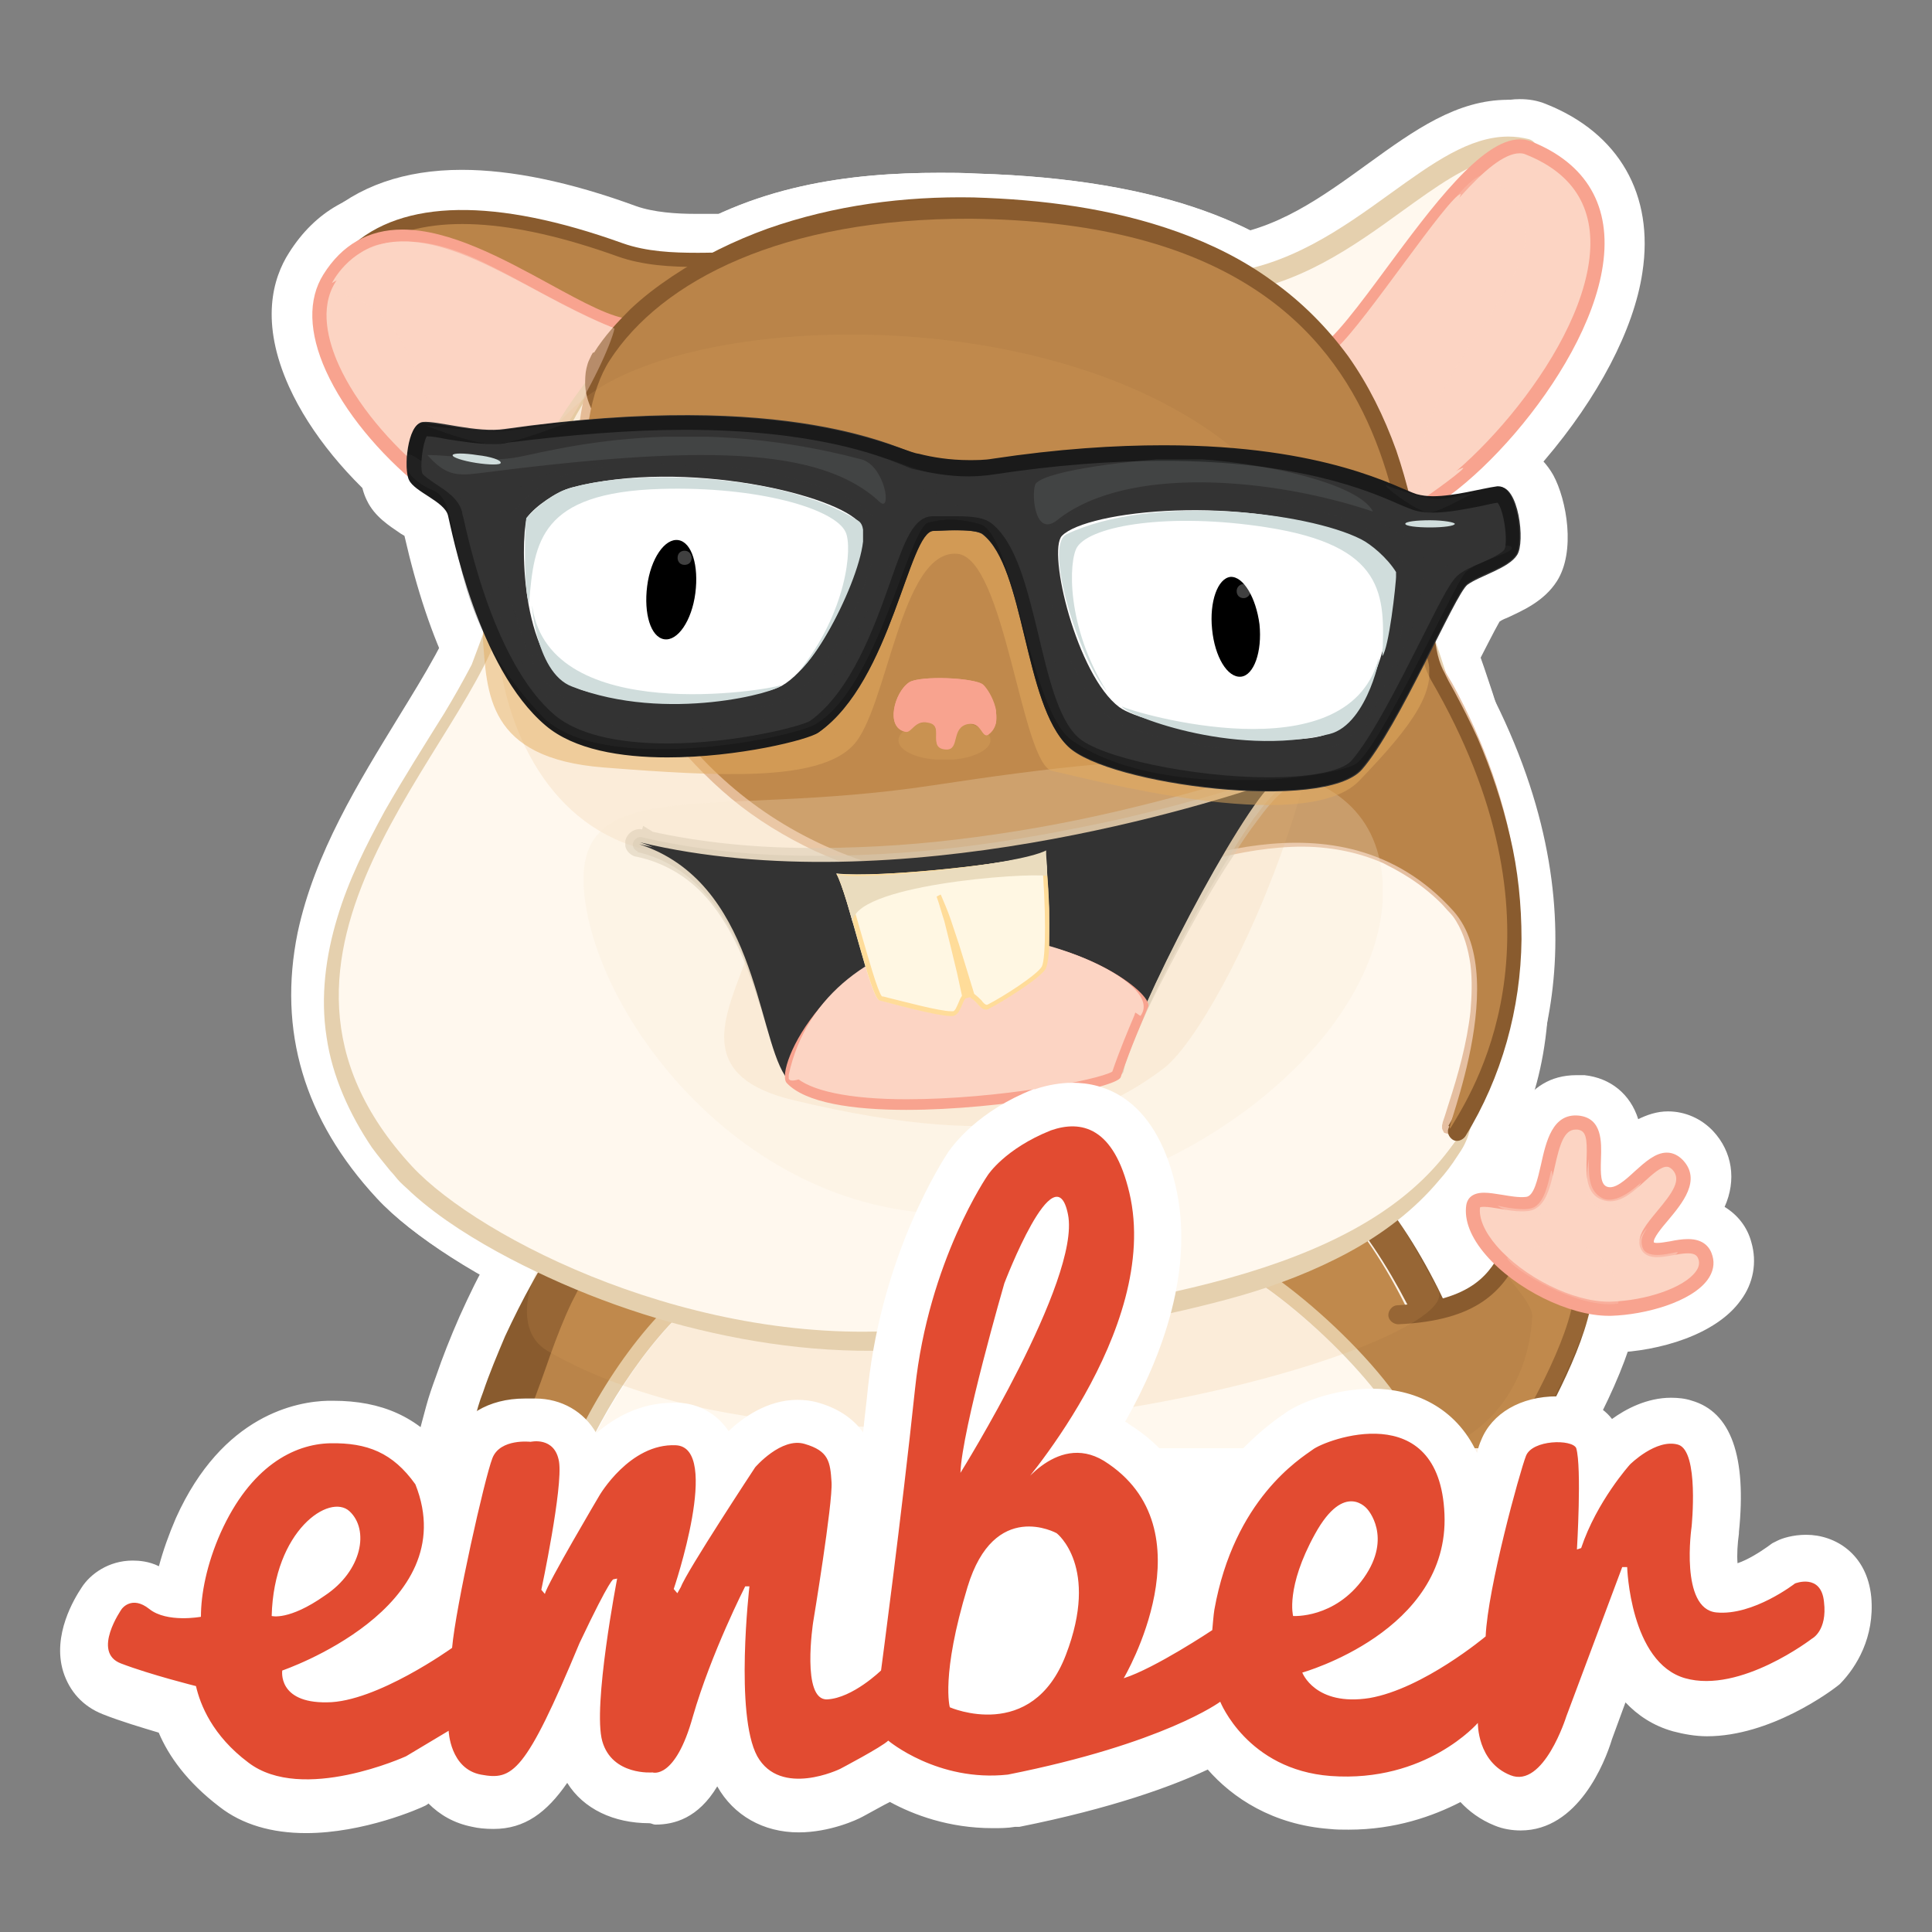 <svg xmlns:svg="http://www.w3.org/2000/svg" xmlns="http://www.w3.org/2000/svg" xmlns:xlink="http://www.w3.org/1999/xlink" id="Warstwa_1" x="0px" y="0px" width="32px" height="32px" viewBox="0 0 32 32" xml:space="preserve"><rect x="0" y="0" width="32" height="32" fill="#808080" stroke="none"/><g>	<path fill="#FFFFFF" d="M7.765,23.671c0.023-0.059,0.047-0.117,0.07-0.178l0.012-0.023c0.059-0.141,0.117-0.293,0.176-0.434  c0.07-0.188,0.142-0.387,0.211-0.574c0.047-0.105,0.084-0.211,0.117-0.328c0.094-0.258,0.224-0.598,0.375-0.926  c0.094-0.199,0.164-0.34,0.246-0.469c0.094-0.152,0.188-0.293,0.293-0.435l0.082-0.116l0.129-0.082  c0.012-0.013,0.035-0.023,0.06-0.035c0.059-0.035,0.129-0.06,0.176-0.082c0.082-0.035,0.188-0.07,0.306-0.105  c0.164-0.047,0.352-0.094,0.573-0.141c0.328-0.07,0.681-0.141,1.125-0.211c0.668-0.105,1.384-0.199,2.239-0.293  c1.512-0.164,3.024-0.281,4.479-0.353c0.771-0.034,1.359-0.047,1.91-0.047c0.117,0,0.234,0,0.354,0  c0.363,0.013,0.785,0.023,1.172,0.082c0.141,0.023,0.27,0.047,0.363,0.082c0.035,0.013,0.068,0.023,0.082,0.035l0.117,0.047  l0.094,0.082c0.035,0.035,0.068,0.07,0.104,0.104c0.129,0.13,0.271,0.281,0.41,0.457c0.445,0.563,0.844,1.242,1.195,2.017  c0.342,0.75,0.553,1.418,0.682,2.076l0.176,0.926h-2.156l-0.129-0.621c-0.143-0.658-1.91-2.393-2.789-2.731  c-0.096-0.035-0.471-0.142-1.633-0.142c-2.39,0-5.766,0.422-6.247,0.527c-0.576,0.27-1.455,1.395-1.959,2.521l-0.211,0.457"></path>	<path fill="#BA8449" d="M22.42,20.247c-0.105-0.141-0.223-0.27-0.352-0.387c-0.023-0.023-0.061-0.06-0.082-0.082  c0,0-0.012,0-0.023-0.012c-0.059-0.023-0.141-0.035-0.223-0.048c-0.34-0.047-0.703-0.059-1.066-0.069  c-0.738-0.013-1.477,0.012-2.217,0.047c-1.477,0.07-2.965,0.188-4.432,0.352c-0.738,0.082-1.477,0.176-2.203,0.293  c-0.363,0.059-0.728,0.117-1.079,0.199c-0.177,0.035-0.353,0.082-0.517,0.129c-0.082,0.023-0.164,0.047-0.233,0.082  c-0.035,0.012-0.07,0.023-0.082,0.047c0,0-0.013,0-0.013,0.012c-0.082,0.117-0.164,0.234-0.246,0.363s-0.141,0.271-0.211,0.41  c-0.129,0.281-0.246,0.574-0.352,0.867s-0.223,0.598-0.328,0.902c-0.059,0.153-0.117,0.307-0.188,0.459  c-0.023,0.069-0.059,0.141-0.094,0.211h0.996c0.539-1.209,1.56-2.593,2.402-2.933c0.234-0.094,4.01-0.563,6.506-0.563  c0.928,0,1.561,0.069,1.912,0.198c1.02,0.398,3.059,2.285,3.27,3.308h0.574c-0.117-0.646-0.352-1.279-0.621-1.89  C23.217,21.442,22.854,20.798,22.42,20.247"></path>	<path fill="#FFFFFF" d="M21.975,19.755L21.975,19.755L21.975,19.755L21.975,19.755L21.975,19.755L21.975,19.755z"></path>	<path fill="#BA8449" d="M21.975,19.755L21.975,19.755L21.975,19.755L21.975,19.755L21.975,19.755L21.975,19.755z"></path>	<path fill="#FFFFFF" d="M23.498,24.761l-0.117-0.633c-0.105-0.527-0.281-1.092-0.563-1.713c-0.305-0.656-0.633-1.23-1.008-1.688  c-0.07-0.095-0.143-0.177-0.211-0.246c-0.293-0.047-0.635-0.047-0.939-0.06c-0.104,0-0.211,0-0.328,0  c-0.525,0-1.092,0.013-1.842,0.047c-1.43,0.07-2.895,0.188-4.383,0.353c-0.834,0.094-1.524,0.188-2.157,0.281  c-0.41,0.059-0.738,0.129-1.032,0.188c-0.188,0.047-0.328,0.082-0.457,0.117c-0.023,0-0.035,0.012-0.047,0.012  c-0.023,0.047-0.059,0.082-0.082,0.129c-0.059,0.094-0.105,0.199-0.188,0.34c-0.129,0.271-0.234,0.551-0.328,0.797  c-0.047,0.105-0.082,0.211-0.117,0.316c-0.071,0.199-0.141,0.398-0.223,0.6c-0.06,0.152-0.129,0.306-0.188,0.47l-0.013,0.022  c-0.022,0.07-0.059,0.141-0.082,0.199l-0.211,0.469H7.611l-0.199-0.094l-0.023-0.012c-0.469-0.271-0.469-0.668-0.457-0.832v-0.035  l0.022-0.105l0.034-0.129c0.023-0.084,0.048-0.178,0.07-0.26c0.047-0.176,0.106-0.34,0.166-0.504  c0.104-0.305,0.233-0.633,0.387-0.984c0.164-0.362,0.315-0.68,0.492-0.973c0.082-0.152,0.176-0.305,0.293-0.48  c0.104-0.164,0.223-0.328,0.34-0.479c0.104-0.129,0.199-0.211,0.27-0.258h0.012c0.07-0.06,0.142-0.095,0.176-0.105  c0.105-0.059,0.188-0.094,0.246-0.116c0.142-0.06,0.271-0.095,0.375-0.13c0.234-0.069,0.457-0.116,0.621-0.151  c0.34-0.07,0.705-0.142,1.162-0.211c0.68-0.105,1.395-0.188,2.273-0.281c1.523-0.152,3.047-0.27,4.524-0.328  c0.703-0.023,1.256-0.049,1.76-0.049c0.188,0,0.363,0,0.539,0c0.375,0.012,0.797,0.025,1.254,0.094h0.012  c0.105,0.025,0.271,0.049,0.457,0.107h0.012c0.049,0.022,0.117,0.047,0.199,0.082c0.061,0.035,0.105,0.059,0.143,0.082l0.059,0.047  l0.047,0.035l0.047,0.047c0.047,0.047,0.082,0.082,0.129,0.129c0.152,0.152,0.293,0.316,0.445,0.516  c0.469,0.609,0.879,1.313,1.256,2.146c0.176,0.387,0.328,0.772,0.445,1.147c0.129,0.41,0.223,0.797,0.293,1.174l0.141,0.902h-2.135  v0.01H23.498z"></path>	<path fill="#FFFFFF" d="M8.517,24.761l0.516-1.113c0.434-0.928,1.477-2.627,2.638-3.106l0.022-0.012  c0.388-0.142,4.303-0.599,6.694-0.599c1.338,0,1.842,0.129,2.1,0.234c1.207,0.469,3.305,2.449,3.586,3.623l0.234,0.961H8.517  V24.761z"></path>	<path fill="#FFFFFF" d="M22.713,24.761l-0.141-0.598c-0.129-0.551-1.781-2.205-2.637-2.545c-0.082-0.035-0.422-0.129-1.551-0.129  c-2.296,0-5.625,0.41-6.166,0.516c-0.444,0.223-1.254,1.172-1.782,2.299l-0.211,0.445H8.281l0.492-1.09  c0.574-1.291,1.711-2.885,2.826-3.33c0.434-0.176,4.396-0.621,6.799-0.621c1.045,0,1.748,0.082,2.182,0.246  c1.207,0.469,3.469,2.508,3.75,3.869l0.188,0.938H22.713z"></path>	<path fill="#FFFFFF" d="M23.615,24.761l-0.223-0.211c-0.846-0.785-1.078-2.416-0.82-3.084c0.176-0.445,0.551-0.598,0.832-0.598  c0.082,0,0.152,0.012,0.223,0.035c0.152-0.012,0.504-0.305,0.609-0.469c0.164-0.306,0.48-0.492,0.869-0.492  c0.572,0,1.512,0.457,1.814,0.891c0.178,0.246,0.225,0.539,0.129,0.797c-0.012,0.023-0.021,0.07-0.047,0.129  c-0.314,0.949-0.727,2.111-1.055,2.65l-0.223,0.363L23.615,24.761L23.615,24.761z"></path>	<path fill="#FFFFFF" d="M23.545,24.761l0.727-1.184c0.354-0.576,0.6-1.045,0.764-1.408c-0.41,0.293-0.986,0.469-1.842,0.516  l-0.023-0.022l-0.012,0.082c-0.504,0-0.914-0.41-0.938-0.914c-0.012-0.246,0.082-0.492,0.246-0.681  c0.164-0.188,0.398-0.293,0.645-0.305c0.844-0.035,0.949-0.233,1.102-0.526c0.211-0.398,0.67-0.634,1.27-0.634  c0.15,0,0.305,0.013,0.443,0.047c0.738,0.164,1.221,0.728,1.256,1.453c0.033,0.738-0.375,1.816-1.195,3.201l-0.223,0.375H23.545  L23.545,24.761z"></path>	<path fill="#FFFFFF" d="M26.629,22.45c-0.949,0-1.98-0.621-2.51-1.23c-0.48-0.551-0.527-1.043-0.48-1.358  c0.059-0.388,0.375-0.773,0.951-0.773c0.105,0,0.211,0.013,0.305,0.023c0.094-0.423,0.316-1.304,1.219-1.304  c0.047,0,0.082,0,0.129,0c0.434,0.047,0.762,0.316,0.891,0.729c0.143-0.07,0.307-0.129,0.492-0.129c0.281,0,0.551,0.116,0.75,0.328  c0.316,0.34,0.389,0.809,0.189,1.254c0.211,0.129,0.375,0.328,0.443,0.586c0.096,0.328,0.035,0.68-0.176,0.961  c-0.41,0.574-1.357,0.844-2.107,0.867C26.676,22.45,26.652,22.45,26.629,22.45"></path>	<path fill="#FFFFFF" d="M25.691,3.144c-0.855,0.539-1.795,1.77-2.943,3.457c-0.176,0.271-0.469,0.41-0.797,0.41  c-0.422,0-0.961-0.258-1.582-0.762c-0.984-0.797-1.01-1.243-1.02-1.419c-0.023-0.469,0.326-0.867,0.818-0.914  c0.949-0.082,1.734-0.656,2.496-1.208c0.762-0.551,1.465-1.055,2.313-1.055c0.164,0,0.34,0.022,0.504,0.059"></path>	<path fill="#FFF8EE" d="M20.24,4.702c2.297-0.211,3.645-2.591,5.041-2.229c-0.939,0.588-1.865,1.76-3.166,3.683  C21.799,6.613,19.607,4.76,20.24,4.702"></path>	<path fill="#FFFFFF" d="M5.351,3.612c0.574-0.527,1.348-0.799,2.297-0.799c0.821,0,1.793,0.2,2.885,0.6  c0.293,0.105,0.68,0.129,0.973,0.129c0.082,0,0.164,0,0.234,0s0.141,0,0.199,0c0.27,0,0.844,0,1.09,0.527  c0.082,0.199,0.188,0.608-0.129,1.09c-0.387,0.599-1.407,1.23-2.393,1.23c-0.012,0-0.035,0-0.047,0  c-0.527-0.012-1.02-0.293-1.594-0.608C8.152,5.382,7.342,4.925,6.381,4.925c-0.129,0-0.271,0.012-0.397,0.023"></path>	<path fill="#FFFFFF" d="M23.029,9.297c-0.422,0-1.219-0.176-1.723-1.372c-0.281-0.633-0.375-1.348-0.375-1.746  c0-0.82,0.434-1.044,0.701-1.103c0.189-0.188,0.539-0.668,0.799-1.031c1.064-1.454,1.84-2.403,2.742-2.403  c0.152,0,0.293,0.023,0.436,0.082c1.207,0.48,1.793,1.502,1.594,2.79c-0.141,0.95-0.738,2.075-1.617,3.106  c-0.41,0.48-1.479,1.605-2.428,1.677C23.111,9.297,23.076,9.297,23.029,9.297"></path>	<path fill="#FFFFFF" d="M9.172,9.743c-0.104,0-0.211,0-0.305-0.023c-1.5-0.246-3.376-1.759-4.08-3.316  c-0.481-1.067-0.271-1.794,0-2.217c0.435-0.69,1.079-1.055,1.875-1.055c0.961,0,1.923,0.527,2.767,0.984  c0.329,0.176,0.797,0.434,0.997,0.479c0.07-0.022,0.142-0.034,0.224-0.034c0.305,0,0.586,0.164,0.75,0.444  c0.387,0.681,0.151,2.509-0.457,3.564C10.521,9.344,9.888,9.743,9.172,9.743L9.172,9.743z"></path>	<path fill="#FFFFFF" d="M14.4,22.825c-3.517,0-6.998-1.723-8.158-2.977c-1.208-1.302-1.641-2.779-1.313-4.397  c0.281-1.324,1.021-2.509,1.665-3.563c0.446-0.727,0.868-1.406,0.985-1.898c1.43-6.318,5.019-7.128,7.983-7.128  c0.188,0,0.387,0,0.608,0.013c6.32,0.188,6.953,3.235,7.328,5.063c0.07,0.342,0.141,0.657,0.223,0.868  c2.123,5.205,2.475,8.323,1.174,10.435c-1.279,2.074-4.08,3.094-9.661,3.551C14.963,22.813,14.683,22.825,14.4,22.825L14.4,22.825z  "></path>	<path fill="#FFFFFF" d="M14.273,22.837c-3.588,0-6.905-1.781-8.02-2.988c-1.208-1.301-1.641-2.778-1.313-4.396  c0.281-1.324,1.02-2.509,1.664-3.563C7.05,11.162,7.474,10.481,7.59,9.99c1.431-6.318,5.019-7.128,7.983-7.128  c0.188,0,0.387,0,0.609,0.013c6.319,0.188,6.952,3.235,7.327,5.063c0.07,0.341,0.141,0.656,0.223,0.867  c2.088,5.123,2.428,8.217,1.15,10.329c-1.467,2.427-4.912,3.211-9.625,3.656C14.928,22.825,14.601,22.837,14.273,22.837"></path>	<path fill="#FFFFFF" d="M23.404,18.429c0.047-0.104,0.094-0.223,0.141-0.328c0.48-1.147,0.844-2.155,0.27-2.801  c-0.68-0.75-3.551-2.109-6.107-3.306c-4.887-2.31-7.913-3.798-8.346-5.275c-0.105-0.375-0.06-0.762,0.141-1.09  c0.844-1.325,3.201-2.743,6.424-2.743c0.035,0,0.059,0,0.094,0c3.038,0.023,5.241,0.902,6.565,2.592  c1.125,1.43,1.371,3.105,1.561,4.324c0.059,0.41,0.141,0.938,0.223,1.079c2.299,3.95,1.244,6.869,0.412,8.242L23.404,18.429z"></path>	<path fill="#FFFFFF" d="M21.002,13.881c-1.184,0-3.166-0.293-3.846-0.95c-0.539-0.516-0.74-1.371-0.95-2.203  c-0.082-0.353-0.223-0.914-0.352-1.173h-0.013c-0.047,0.13-0.104,0.294-0.151,0.423c-0.316,0.892-0.763,2.121-1.688,2.789  c-0.397,0.293-1.841,0.553-2.954,0.553l0,0c-1.113,0-1.958-0.235-2.521-0.717c-0.809-0.68-1.418-1.934-1.828-3.728  C6.675,8.863,6.664,8.853,6.64,8.84C6.452,8.711,6.206,8.56,6.077,8.289C5.865,7.866,5.947,7.116,6.17,6.718  c0.164-0.293,0.444-0.479,0.75-0.504c0.035,0,0.06,0,0.106,0c0.164,0,0.328,0.023,0.516,0.059c0.188,0.037,0.41,0.07,0.598,0.07  c0.047,0,0.082,0,0.105,0c1.113-0.164,2.156-0.233,3.107-0.233c2.31,0,3.528,0.469,3.985,0.655c0.035,0.013,0.07,0.023,0.095,0.035  c0.129,0.035,0.375,0.082,0.633,0.082c0.094,0,0.188,0,0.27-0.022c1.043-0.164,2.04-0.234,2.956-0.234  c2.438,0,3.727,0.551,4.289,0.797c0.047,0.023,0.094,0.047,0.129,0.047c0,0,0.023,0,0.047,0c0.152,0,0.375-0.047,0.563-0.082  c0.141-0.034,0.283-0.059,0.412-0.082c0.035,0,0.07,0,0.105,0c0.363,0,0.691,0.212,0.891,0.563  c0.223,0.411,0.375,1.267,0.059,1.759c-0.211,0.328-0.551,0.479-0.832,0.609c-0.035,0.012-0.082,0.034-0.117,0.059  c-0.094,0.164-0.258,0.493-0.398,0.763c-0.41,0.797-0.867,1.711-1.289,2.204C22.771,13.683,22.068,13.881,21.002,13.881"></path>	<g>		<g>			<g>				<defs>					<rect id="SVGID_1_" x="5.961" y="6.753" width="19.872" height="6.94"></rect>				</defs>				<clipPath id="SVGID_2_">					<use xlink:href="#SVGID_1_"></use>				</clipPath>				<g opacity="0.3" clip-path="url(#SVGID_2_)">					<g transform="translate(443.978,368.781)">						<path fill="#FFFFFF" d="M-423.448-355.089c-0.938,0-2.262-0.143-3.211-0.811c-0.539-0.387-0.785-1.16-1.126-2.402       c-0.094-0.353-0.233-0.844-0.34-1.09l0,0c-0.06,0.141-0.129,0.328-0.188,0.479c-0.352,0.949-0.832,2.239-1.711,2.778       c-0.457,0.281-1.875,0.539-2.978,0.539c-1.185,0-2.04-0.271-2.532-0.785c-1.254-1.313-1.5-2.567-1.652-3.307       c-0.023-0.104-0.047-0.245-0.07-0.327c-0.739-0.388-0.786-0.962-0.774-1.208c0.035-0.457,0.388-0.797,0.821-0.797       c0.293,0,0.48,0.141,0.621,0.233c0.012,0.013,0.023,0.023,0.047,0.023c0.012,0,0.047,0.012,0.059,0.022       c0.188,0.06,0.739,0.211,0.856,0.926c0.022,0.129,0.211,0.881,0.516,1.666c0.481,1.254,0.821,1.465,0.856,1.478       c0.398,0.141,0.867,0.211,1.395,0.211c0.868,0,1.596-0.188,1.889-0.282c0.176-0.27,0.526-0.973,0.772-1.453       c0.739-1.466,0.868-1.688,1.185-1.853c0.176-0.095,0.387-0.142,0.656-0.142c0.353,0,0.856,0.082,1.092,0.188       c0.539,0.233,0.818,0.938,1.453,2.755c0.115,0.328,0.258,0.751,0.352,0.962c0.469,0.224,1.535,0.375,2.65,0.375       c0.314,0,0.551-0.012,0.703-0.022c0.104-0.224,0.258-0.539,0.387-0.811c0.891-1.897,1.031-2.121,1.254-2.297       c0.387-0.294,1.064-0.493,1.453-0.493c0.516,0,0.797,0.341,0.867,0.669c0.129,0.681-0.539,0.938-0.764,1.021       c-0.059,0.022-0.141,0.059-0.197,0.082c-0.082,0.141-0.234,0.444-0.354,0.69c-0.961,1.877-1.277,2.393-1.641,2.614       C-421.548-355.208-422.626-355.089-423.448-355.089"></path>					</g>				</g>			</g>		</g>	</g>	<g>		<g>			<g>				<defs>					<rect id="SVGID_3_" x="6.253" y="6.249" width="3.916" height="1.898"></rect>				</defs>				<clipPath id="SVGID_4_">					<use xlink:href="#SVGID_3_"></use>				</clipPath>				<g opacity="0.3" clip-path="url(#SVGID_4_)">					<g transform="translate(285.288,440.116)">						<path fill="#FFFFFF" d="M-277.114-431.977c-0.141,0-0.411-0.024-0.95-0.2c-0.141-0.048-0.27-0.095-0.352-0.129       c-0.176-0.07-0.633-0.246-0.633-0.785v-0.785h0.773c0.105,0,0.176,0.022,0.234,0.035c0.164,0.022,0.691,0.059,0.868,0.069       l0.104,0.013c0.141,0,0.574-0.06,0.762-0.082c0.234-0.035,0.306-0.047,0.398-0.047h0.668l0.105,0.655       c0.047,0.328-0.129,0.738-0.563,0.867c-0.022,0.012-0.106,0.035-0.176,0.06c-0.411,0.151-0.821,0.293-1.172,0.305       C-277.066-431.977-277.09-431.977-277.114-431.977"></path>					</g>				</g>			</g>		</g>	</g>	<g>		<g>			<g>				<defs>					<rect id="SVGID_5_" x="22.197" y="7.257" width="2.979" height="2.018"></rect>				</defs>				<clipPath id="SVGID_6_">					<use xlink:href="#SVGID_5_"></use>				</clipPath>				<g opacity="0.3" clip-path="url(#SVGID_6_)">					<g transform="translate(484.288,425.61)">						<path fill="#FFFFFF" d="M-460.626-416.347c-0.258,0-0.516-0.105-0.869-0.353c-0.34-0.234-0.598-0.469-0.598-0.879v-0.786       h0.764c0.105,0,0.211,0.023,0.316,0.071c0.082,0.034,0.396,0.141,0.539,0.176c0.047,0,0.141-0.022,0.328-0.059       c0.094-0.023,0.15-0.023,0.232-0.023h0.668l0.105,0.656c0.047,0.316-0.094,0.715-0.527,0.867       c-0.021,0.012-0.094,0.047-0.141,0.07c-0.211,0.104-0.457,0.223-0.703,0.27C-460.532-416.347-460.579-416.347-460.626-416.347       "></path>					</g>				</g>			</g>		</g>		<path fill="#FFFFFF" d="M21.107,26.483h-2.885v-2.496h2.885V26.483z"></path>	</g>	<path fill="#BA8449" d="M22.42,20.247c-0.105-0.141-0.223-0.27-0.352-0.387c-0.023-0.023-0.061-0.06-0.082-0.082  c0,0-0.012,0-0.023-0.012c-0.059-0.023-0.141-0.035-0.223-0.048c-0.34-0.047-0.703-0.059-1.066-0.069  c-0.738-0.013-1.477,0.012-2.217,0.047c-1.477,0.07-2.965,0.188-4.432,0.352c-0.738,0.082-1.477,0.176-2.203,0.293  c-0.363,0.059-0.728,0.117-1.079,0.199c-0.177,0.035-0.353,0.082-0.517,0.129c-0.082,0.023-0.164,0.047-0.233,0.082  c-0.035,0.012-0.07,0.023-0.082,0.047c0,0-0.013,0-0.013,0.012c-0.082,0.117-0.164,0.234-0.246,0.363s-0.141,0.271-0.211,0.41  c-0.129,0.281-0.246,0.574-0.352,0.867s-0.223,0.598-0.328,0.902c-0.059,0.153-0.117,0.307-0.188,0.459  c-0.023,0.069-0.059,0.141-0.094,0.211h0.996c0.539-1.209,1.56-2.593,2.402-2.933c0.234-0.094,4.01-0.563,6.506-0.563  c0.928,0,1.561,0.069,1.912,0.198c1.02,0.398,3.059,2.285,3.27,3.308h0.574c-0.117-0.646-0.352-1.279-0.621-1.89  C23.217,21.442,22.854,20.798,22.42,20.247"></path>	<path fill="#BA8449" d="M21.975,19.755L21.975,19.755L21.975,19.755L21.975,19.755L21.975,19.755L21.975,19.755z"></path>	<path fill="#895B2E" d="M21.975,19.755L21.975,19.755L21.975,19.755L21.975,19.755L21.975,19.755L21.975,19.755z M24.061,21.853  c-0.316-0.703-0.68-1.371-1.16-1.979c-0.117-0.152-0.246-0.305-0.387-0.445c-0.035-0.034-0.07-0.069-0.105-0.104L22.385,19.3  l-0.012-0.012l-0.021-0.023c-0.023-0.012-0.047-0.022-0.061-0.035c-0.035-0.022-0.068-0.034-0.104-0.047  c-0.129-0.047-0.225-0.059-0.328-0.082c-0.398-0.059-0.773-0.069-1.148-0.082c-0.762-0.012-1.502,0-2.252,0.035  c-1.5,0.06-2.989,0.176-4.479,0.328c-0.738,0.082-1.488,0.164-2.238,0.281c-0.375,0.059-0.738,0.117-1.114,0.199  c-0.188,0.047-0.375,0.082-0.563,0.141c-0.094,0.023-0.188,0.059-0.293,0.105c-0.047,0.022-0.104,0.047-0.164,0.082  c-0.023,0.022-0.059,0.035-0.094,0.059s-0.07,0.059-0.117,0.117l0,0c-0.104,0.129-0.211,0.281-0.305,0.422s-0.188,0.293-0.27,0.445  c-0.164,0.293-0.316,0.598-0.457,0.901C8.236,22.44,8.107,22.744,8,23.062c-0.06,0.151-0.104,0.305-0.142,0.469  c-0.022,0.084-0.047,0.154-0.069,0.236l-0.035,0.116l-0.012,0.06c0,0.012,0.022,0.022,0.069,0.059h0.013h0.68  c0.035-0.07,0.06-0.141,0.095-0.211c0.059-0.152,0.129-0.305,0.188-0.447c0.117-0.305,0.223-0.598,0.328-0.902  c0.105-0.293,0.223-0.598,0.352-0.866c0.07-0.142,0.141-0.271,0.211-0.41c0.082-0.129,0.152-0.246,0.246-0.363  c0,0,0.012,0,0.012-0.012c0.023-0.012,0.06-0.022,0.082-0.047c0.07-0.023,0.152-0.06,0.234-0.082  c0.164-0.047,0.34-0.095,0.516-0.129c0.353-0.082,0.715-0.142,1.08-0.199c0.727-0.117,1.465-0.211,2.203-0.293  c1.477-0.164,2.954-0.281,4.432-0.353c0.738-0.034,1.479-0.059,2.217-0.047c0.363,0.013,0.738,0.023,1.066,0.07  c0.082,0.012,0.164,0.035,0.223,0.047c0.012,0,0.023,0,0.023,0.012c0.021,0.023,0.059,0.06,0.08,0.082  c0.131,0.129,0.234,0.259,0.354,0.388c0.434,0.551,0.797,1.194,1.102,1.852c0.27,0.609,0.504,1.242,0.621,1.89h0.588  c-0.059-0.363-0.152-0.718-0.26-1.058C24.355,22.556,24.213,22.204,24.061,21.853"></path>	<path fill="#FFF8EE" d="M20.217,20.903c-0.305-0.117-0.926-0.188-1.818-0.188c-2.508,0-6.211,0.47-6.413,0.552  c-0.762,0.305-1.711,1.594-2.238,2.721h13.586C23.111,23.106,21.225,21.302,20.217,20.903"></path>	<path fill="#E5D0AE" d="M20.299,20.681c-0.34-0.129-0.984-0.199-1.912-0.199c-2.497,0-6.272,0.47-6.506,0.563  c-0.855,0.353-1.863,1.724-2.402,2.933h0.258c0.527-1.115,1.477-2.404,2.238-2.722c0.199-0.082,3.904-0.551,6.413-0.551  c0.891,0,1.514,0.059,1.818,0.188c1.008,0.387,2.895,2.202,3.117,3.084h0.234C23.357,22.966,21.318,21.079,20.299,20.681"></path>	<path fill="#BA8449" d="M24.941,20.786c-0.143,0.293-0.881,1.043-1.502,0.867c-0.328-0.094-0.271,1.641,0.479,2.334h1.361  c0.375-0.599,0.961-2.428,1.031-2.615C26.395,21.149,25.082,20.493,24.941,20.786"></path>	<path fill="#895B2E" d="M26.383,21.22c-0.023-0.375-0.246-0.645-0.645-0.738C25.422,20.412,25,20.47,24.895,20.67  c-0.211,0.398-0.473,0.879-1.748,0.949c-0.082,0-0.152,0.082-0.152,0.164s0.082,0.151,0.164,0.151  c1.336-0.059,1.725-0.573,2.006-1.102c0.059-0.047,0.375-0.105,0.633,0c0.188,0.082,0.27,0.211,0.281,0.41  c0.035,0.727-0.727,2.074-1.137,2.756h0.363C25.762,23.2,26.418,21.97,26.383,21.22"></path>	<g>		<g>			<g>				<defs>					<rect id="SVGID_7_" x="23.662" y="20.997" width="2.756" height="3.201"></rect>				</defs>				<clipPath id="SVGID_8_">					<use xlink:href="#SVGID_7_"></use>				</clipPath>				<g opacity="0.15" clip-path="url(#SVGID_8_)">					<g transform="translate(485.335,236)">						<path fill="#E3AB5E" d="M-461.587-211.978c0.834-0.199,1.572-1.033,1.631-2.218c0.012-0.223-0.445-0.645-0.445-0.762       s1.395,0.022,1.465,0.353c0.059,0.328-0.867,2.311-1.184,2.639C-460.425-211.649-462.079-211.86-461.587-211.978"></path>					</g>				</g>			</g>		</g>	</g>	<path fill="#FCD4C3" d="M24.4,19.978c-0.105,0.728,1.313,1.724,2.273,1.699c0.799-0.022,1.699-0.397,1.57-0.844  c-0.129-0.457-0.902,0.082-0.973-0.234c-0.059-0.305,0.902-0.879,0.516-1.301c-0.363-0.387-0.785,0.609-1.207,0.469  c-0.422-0.14,0.082-1.112-0.445-1.172c-0.619-0.059-0.387,1.324-0.854,1.349C24.953,19.978,24.436,19.743,24.4,19.978"></path>	<path fill="#F8A38F" d="M26.643,21.794c-0.65,0-1.543-0.441-2.031-1.006c-0.25-0.289-0.363-0.574-0.326-0.828  c0.012-0.076,0.064-0.205,0.295-0.205c0.088,0,0.191,0.018,0.301,0.035c0.137,0.023,0.275,0.047,0.389,0.035  c0.135-0.006,0.195-0.287,0.252-0.533c0.084-0.379,0.188-0.857,0.627-0.814c0.389,0.043,0.377,0.435,0.367,0.72  c-0.008,0.254-0.006,0.422,0.104,0.459c0.129,0.043,0.297-0.109,0.461-0.261c0.166-0.149,0.338-0.305,0.525-0.305  c0.1,0,0.189,0.043,0.27,0.127c0.307,0.332-0.016,0.715-0.25,0.996c-0.1,0.117-0.25,0.297-0.234,0.363  c0,0.002,0.012,0.01,0.055,0.01c0.057,0,0.133-0.014,0.213-0.027c0.098-0.02,0.199-0.037,0.299-0.037  c0.27,0,0.369,0.15,0.404,0.279c0.039,0.133,0.01,0.271-0.082,0.396c-0.268,0.365-1.021,0.578-1.598,0.596H26.643z M24.58,19.989  c-0.053,0-0.066,0.008-0.066,0.01c-0.023,0.176,0.074,0.404,0.275,0.637c0.449,0.519,1.262,0.924,1.854,0.924h0.029  c0.604-0.018,1.225-0.235,1.416-0.5c0.049-0.065,0.064-0.131,0.047-0.192c-0.02-0.07-0.057-0.109-0.18-0.109  c-0.078,0-0.17,0.017-0.258,0.033c-0.09,0.017-0.176,0.031-0.254,0.031c-0.209,0-0.27-0.123-0.285-0.197  c-0.033-0.178,0.115-0.354,0.287-0.562c0.256-0.307,0.412-0.52,0.258-0.688c-0.043-0.045-0.076-0.051-0.098-0.051  c-0.1,0-0.24,0.129-0.367,0.244c-0.178,0.162-0.359,0.328-0.572,0.328c-0.041,0-0.082-0.009-0.121-0.021  c-0.283-0.094-0.273-0.424-0.266-0.688c0.012-0.345-0.01-0.463-0.156-0.479c-0.008,0-0.016,0-0.023,0  c-0.195,0-0.268,0.25-0.352,0.633c-0.076,0.345-0.156,0.701-0.461,0.718c-0.021,0.002-0.051,0.004-0.08,0.004  c-0.119,0-0.244-0.021-0.365-0.043C24.742,20.005,24.648,19.989,24.58,19.989z"></path>	<g>		<g>			<g>				<defs>					<rect id="SVGID_9_" x="24.801" y="19.392" width="0.914" height="0.75"></rect>				</defs>				<clipPath id="SVGID_10_">					<use xlink:href="#SVGID_9_"></use>				</clipPath>				<g opacity="0.5" clip-path="url(#SVGID_10_)">					<g transform="translate(498.938,288.042)">						<path fill="#FCD4C3" d="M-474.134-268.072c0.152,0.117,0.703,0.271,0.785,0.07c0.094-0.199,0.164-0.598,0.104-0.656       c-0.047,0.188-0.104,0.539-0.305,0.621C-473.7-267.979-474.028-268.049-474.134-268.072"></path>					</g>				</g>			</g>		</g>	</g>	<g>		<g>			<g>				<defs>					<rect id="SVGID_11_" x="26.289" y="19.204" width="0.902" height="0.844"></rect>				</defs>				<clipPath id="SVGID_12_">					<use xlink:href="#SVGID_11_"></use>				</clipPath>				<g opacity="0.5" clip-path="url(#SVGID_12_)">					<g transform="translate(518.459,298.042)">						<path fill="#FCD4C3" d="M-492.141-278.846c-0.023,0.129-0.129,0.738,0.188,0.82c0.27,0.069,0.471-0.095,0.682-0.435       c-0.117,0.104-0.412,0.363-0.635,0.271C-492.129-278.295-492.152-278.529-492.141-278.846"></path>					</g>				</g>			</g>		</g>	</g>	<g>		<g>			<g>				<defs>					<rect id="SVGID_13_" x="24.953" y="20.587" width="1.852" height="1.008"></rect>				</defs>				<clipPath id="SVGID_14_">					<use xlink:href="#SVGID_13_"></use>				</clipPath>				<g opacity="0.25" clip-path="url(#SVGID_14_)">					<g transform="translate(500.876,276.958)">						<path fill="#FCD4C3" d="M-475.915-256.119c1.594-0.785,1.924,0.494,1.84,0.752       C-474.708-255.262-475.821-255.92-475.915-256.119"></path>					</g>				</g>			</g>		</g>	</g>	<g>		<g>			<g>				<defs>					<rect id="SVGID_15_" x="27.121" y="20.341" width="0.668" height="0.586"></rect>				</defs>				<clipPath id="SVGID_16_">					<use xlink:href="#SVGID_15_"></use>				</clipPath>				<g opacity="0.5" clip-path="url(#SVGID_16_)">					<g transform="translate(530.751,283.396)">						<path fill="#FCD4C3" d="M-503.472-263.055c-0.271,0.305-0.143,0.551,0.035,0.586c0.223,0.047,0.516-0.188,0.469-0.188       c-0.059,0-0.492,0.142-0.574-0.069C-503.601-262.891-503.507-262.984-503.472-263.055"></path>					</g>				</g>			</g>		</g>	</g>	<g>		<g>			<g>				<defs>					<rect id="SVGID_17_" x="8.728" y="19.368" width="15.11" height="4.279"></rect>				</defs>				<clipPath id="SVGID_18_">					<use xlink:href="#SVGID_17_"></use>				</clipPath>				<g opacity="0.15" clip-path="url(#SVGID_18_)">					<g transform="translate(296.834,257.166)">						<path fill="#E3AB5E" d="M-287.764-234.79c5.123,2.943,15.288-0.047,14.749-1.008c-0.715-1.277-0.996-2.074-2.566-2.004       c-1.559,0.082-11.594,0.879-12.005,1.184C-287.985-236.302-288.432-235.177-287.764-234.79"></path>					</g>				</g>			</g>		</g>	</g>	<path fill="#FFF8EE" d="M20.24,4.702c2.297-0.211,3.645-2.591,5.041-2.229c-0.939,0.588-1.865,1.76-3.166,3.683  C21.799,6.613,19.607,4.76,20.24,4.702"></path>	<path fill="#E5D0AE" d="M21.949,6.404c-0.576,0-1.977-1.114-2-1.591c-0.006-0.129,0.076-0.269,0.273-0.286  c1.115-0.104,2.014-0.749,2.805-1.32c0.705-0.508,1.313-0.945,1.957-0.945c0.115,0,0.229,0.016,0.34,0.043  c0.068,0.019,0.119,0.074,0.131,0.145c0.01,0.069-0.021,0.139-0.082,0.176c-0.945,0.592-1.893,1.827-3.111,3.631  C22.213,6.324,22.121,6.404,21.949,6.404z M20.33,4.87c0.186,0.328,1.205,1.183,1.619,1.183c0.014,0,0.02-0.001,0.025-0.002  c1.063-1.571,1.928-2.723,2.777-3.414c-0.465,0.095-0.959,0.451-1.52,0.855C22.424,4.077,21.506,4.738,20.33,4.87z"></path>	<path fill="#BA8449" d="M5.878,4.187c1.031-0.961,2.896-0.586,4.396-0.048c0.855,0.306,1.97,0.06,2.039,0.234  c0.188,0.41-0.926,1.255-1.84,1.231C9.57,5.593,8.058,3.894,5.878,4.187"></path>	<path fill="#895B2E" d="M10.511,5.722H10.47c-0.355-0.005-0.765-0.231-1.281-0.52C8.441,4.786,7.51,4.269,6.384,4.269  c-0.162,0-0.328,0.012-0.49,0.032c-0.052,0.007-0.101-0.02-0.123-0.065C5.75,4.188,5.759,4.134,5.797,4.099  c0.863-0.805,2.413-0.826,4.517-0.07c0.393,0.14,0.84,0.158,1.228,0.158c0.071,0,0.142,0,0.208-0.002  c0.367-0.004,0.609-0.017,0.673,0.146c0.04,0.086,0.062,0.241-0.078,0.457C12.062,5.229,11.238,5.722,10.511,5.722z M6.384,4.035  c1.188,0,2.146,0.534,2.918,0.963c0.469,0.261,0.874,0.486,1.172,0.49h0.036c0.632,0,1.386-0.438,1.636-0.826  c0.035-0.054,0.086-0.15,0.066-0.224c-0.041-0.013-0.141-0.02-0.297-0.02c-0.051,0-0.105,0.001-0.165,0.001  c-0.065,0.001-0.138,0.002-0.21,0.002c-0.407,0-0.88-0.021-1.307-0.173c-1.765-0.634-3.123-0.71-3.961-0.213  C6.31,4.036,6.347,4.035,6.384,4.035z"></path>	<path fill="#FCD4C3" d="M21.811,5.839c0.527,0.152,2.531-3.775,3.506-3.389c3.094,1.23-0.939,5.968-2.217,6.072  C21.811,8.618,21.518,5.746,21.811,5.839"></path>	<path fill="#F8A38F" d="M23.039,8.644c-0.463,0-0.854-0.338-1.129-0.976c-0.223-0.513-0.32-1.118-0.32-1.492  c0-0.125,0-0.457,0.207-0.457c0.016,0,0.033,0.003,0.049,0.009c0.17-0.002,0.717-0.742,1.115-1.282  c0.742-1.002,1.58-2.138,2.211-2.138c0.066,0,0.129,0.012,0.188,0.034c0.922,0.367,1.334,1.078,1.188,2.056  c-0.273,1.846-2.475,4.164-3.438,4.242C23.086,8.642,23.063,8.644,23.039,8.644z M21.84,5.96c-0.059,0.22,0.025,1.174,0.396,1.842  c0.236,0.426,0.52,0.629,0.854,0.604c0.771-0.063,2.957-2.261,3.225-4.043c0.131-0.87-0.223-1.478-1.043-1.804  c-0.031-0.014-0.064-0.02-0.102-0.02c-0.512,0-1.385,1.181-2.02,2.042C22.482,5.487,22.119,5.959,21.84,5.96  C21.842,5.96,21.842,5.96,21.84,5.96z"></path>	<path fill="#FCD4C3" d="M10.626,5.371c-0.855,0.375-3.893-2.803-5.17-0.763c-0.844,1.349,1.712,4.067,3.541,4.36  S11.072,5.17,10.626,5.371"></path>	<path fill="#F8A38F" d="M9.181,9.101L9.181,9.101c-0.066,0-0.135-0.005-0.203-0.017C7.689,8.878,6.017,7.505,5.4,6.146  C5.113,5.513,5.097,4.959,5.357,4.545c0.309-0.493,0.748-0.743,1.307-0.743c0.786,0,1.669,0.482,2.449,0.908  c0.539,0.295,1.05,0.573,1.348,0.573c0.047,0,0.087-0.007,0.119-0.021c0.025-0.012,0.051-0.018,0.078-0.018  c0.041,0,0.119,0.016,0.178,0.116c0.202,0.351,0.119,1.922-0.457,2.918C10.068,8.817,9.654,9.101,9.181,9.101z M6.664,4.037  c-0.479,0-0.842,0.207-1.107,0.634C5.284,5.106,5.437,5.66,5.613,6.05c0.58,1.275,2.201,2.611,3.402,2.805  c0.055,0.01,0.111,0.014,0.166,0.014c0.596,0,0.959-0.564,1.158-1.038c0.411-0.978,0.407-2.134,0.301-2.338  C10.289,5.612,9.701,5.3,9,4.918C8.246,4.503,7.39,4.037,6.664,4.037z"></path>	<g>		<g>			<g>				<defs>					<rect id="SVGID_19_" x="22.139" y="3.213" width="2.109" height="5.229"></rect>				</defs>				<clipPath id="SVGID_20_">					<use xlink:href="#SVGID_19_"></use>				</clipPath>				<g clip-path="url(#SVGID_20_)">					<g transform="translate(491.167,503.5)">						<path fill="#FCD4C3" d="M-466.97-500.287c-0.164,0.539-1.547,1.934-1.359,3.13c0.07,0.444,0.539,1.759,0.738,1.712       s0.705-0.364,0.656-0.294c-0.047,0.069-0.703,0.552-0.949,0.681c-0.246-0.129-1.289-2.556-1.137-2.685       C-468.563-498.153-467.169-500.264-466.97-500.287"></path>					</g>				</g>			</g>		</g>	</g>	<g>		<g>			<g>				<defs>					<rect id="SVGID_21_" x="5.502" y="3.999" width="5.183" height="3.704"></rect>				</defs>				<clipPath id="SVGID_22_">					<use xlink:href="#SVGID_21_"></use>				</clipPath>				<g clip-path="url(#SVGID_22_)">					<g transform="translate(250.833,484.5)">						<path fill="#FCD4C3" d="M-245.337-479.811c0.938-0.574,2.648-0.328,3.646,0.646c0.352,0.353,0.457,1.523-0.341,2.32       c-0.315,0.317,1.875-1.125,1.888-1.547c0-0.422-0.142-0.539-0.47-0.656c-1.208-0.445-2.474-1.478-3.575-1.453       C-244.904-480.49-245.232-479.998-245.337-479.811"></path>					</g>				</g>			</g>		</g>	</g>	<g>		<g>			<g>				<defs>					<rect id="SVGID_23_" x="22.209" y="2.909" width="3.072" height="5.182"></rect>				</defs>				<clipPath id="SVGID_24_">					<use xlink:href="#SVGID_23_"></use>				</clipPath>				<g opacity="0.25" clip-path="url(#SVGID_24_)">					<g transform="translate(496,507.375)">						<path fill="#FCD4C3" d="M-471.422-504.469c2.133,1.172-1.303,2.954-1.045,5.17c-0.445-0.047-1.547-2.192-1.277-2.38       C-473.369-501.938-471.787-504.563-471.422-504.469"></path>					</g>				</g>			</g>		</g>	</g>	<path fill="#E5D0AE" d="M8.118,10.106c0.034-0.152,0.059-0.316,0.059-0.47C8.189,9.474,8.2,9.31,8.236,9.157  c0.012-0.082,0.035-0.164,0.07-0.234C8.34,8.853,8.365,8.771,8.388,8.7c0.059-0.152,0.117-0.305,0.188-0.445  C8.847,7.656,9.15,7.094,9.525,6.567C9.9,6.04,10.312,5.547,10.779,5.125c0.47-0.435,1.021-0.785,1.606-1.021  c0.587-0.245,1.22-0.397,1.853-0.469c0.633-0.082,1.266-0.094,1.898-0.082c0.633,0.012,1.266,0.047,1.899,0.129  c0.631,0.082,1.266,0.224,1.877,0.445c0.305,0.117,0.598,0.246,0.879,0.41s0.551,0.363,0.797,0.598  c0.246,0.224,0.457,0.493,0.633,0.774c0.176,0.28,0.305,0.586,0.422,0.901C22.748,7.117,22.83,7.433,22.9,7.75  s0.117,0.622,0.188,0.915c0.035,0.141,0.082,0.281,0.129,0.422c0.061,0.141,0.117,0.293,0.164,0.445  c0.105,0.293,0.225,0.598,0.328,0.891c0.41,1.196,0.775,2.415,0.998,3.658c0.105,0.621,0.189,1.254,0.199,1.888  c0.012,0.632-0.047,1.266-0.223,1.875c-0.047,0.152-0.094,0.306-0.152,0.447c-0.059,0.139-0.143,0.281-0.189,0.435  c-0.021,0.082-0.047,0.151-0.082,0.223c-0.033,0.07-0.082,0.141-0.129,0.211c-0.082,0.129-0.188,0.27-0.293,0.387  c-0.41,0.492-0.938,0.891-1.5,1.195c-0.561,0.304-1.172,0.539-1.779,0.715c-0.621,0.176-1.23,0.316-1.865,0.434  c-0.633,0.117-1.254,0.199-1.875,0.281c-0.318,0.035-0.633,0.07-0.951,0.105l-0.47,0.047c-0.151,0.012-0.315,0.022-0.479,0.035  c-1.29,0.069-2.579-0.117-3.81-0.457c-0.623-0.176-1.219-0.388-1.807-0.646c-0.586-0.258-1.16-0.551-1.699-0.901  c-0.271-0.177-0.541-0.375-0.787-0.599c-0.059-0.059-0.129-0.117-0.188-0.176c-0.059-0.06-0.105-0.129-0.164-0.188  c-0.105-0.129-0.211-0.258-0.305-0.387c-0.363-0.539-0.657-1.174-0.75-1.83c-0.105-0.668-0.012-1.347,0.176-1.969  c0.188-0.633,0.48-1.207,0.786-1.77c0.315-0.553,0.657-1.092,0.985-1.618c0.164-0.271,0.315-0.539,0.457-0.81  C7.941,10.658,8.058,10.387,8.118,10.106L8.118,10.106z M8.586,10.211c-0.082,0.328-0.224,0.634-0.375,0.927  s-0.315,0.563-0.479,0.832c-0.328,0.539-0.668,1.066-0.961,1.606c-0.293,0.539-0.563,1.102-0.728,1.676  c-0.164,0.575-0.233,1.173-0.142,1.758c0.095,0.574,0.341,1.125,0.691,1.607c0.082,0.117,0.188,0.233,0.281,0.352  c0.047,0.06,0.105,0.117,0.152,0.164c0.048,0.06,0.105,0.105,0.152,0.152c0.211,0.199,0.457,0.375,0.715,0.551  c0.517,0.328,1.056,0.621,1.629,0.867c0.563,0.246,1.149,0.457,1.748,0.621c0.598,0.164,1.195,0.293,1.805,0.375  s1.219,0.104,1.828,0.082c0.152-0.013,0.306-0.023,0.457-0.035l0.47-0.047c0.305-0.023,0.621-0.06,0.939-0.095  c0.621-0.059,1.24-0.141,1.852-0.245c0.621-0.105,1.221-0.224,1.818-0.388c0.596-0.164,1.184-0.352,1.746-0.598  c0.551-0.258,1.09-0.574,1.521-1.008c0.105-0.105,0.211-0.223,0.305-0.34c0.049-0.06,0.096-0.129,0.143-0.188  c0.047-0.059,0.104-0.117,0.152-0.188c0.105-0.13,0.15-0.271,0.225-0.412c0.059-0.142,0.104-0.293,0.141-0.445  c0.152-0.608,0.188-1.242,0.152-1.863c-0.047-0.622-0.152-1.243-0.307-1.853c-0.293-1.221-0.729-2.393-1.186-3.552  c-0.117-0.294-0.232-0.587-0.352-0.868l-0.188-0.434c-0.059-0.152-0.117-0.316-0.164-0.47c-0.082-0.315-0.141-0.621-0.211-0.927  c-0.059-0.305-0.141-0.598-0.234-0.879c-0.199-0.574-0.492-1.09-0.926-1.5c-0.422-0.411-0.949-0.729-1.512-0.962  c-0.564-0.234-1.174-0.388-1.783-0.492s-1.23-0.164-1.852-0.199C15.49,3.772,14.857,3.76,14.236,3.83s-1.231,0.199-1.805,0.445  c-0.576,0.233-1.103,0.573-1.549,0.995c-0.457,0.424-0.82,0.938-1.09,1.479C9.51,7.3,9.312,7.886,9.135,8.474  C9.088,8.614,9.053,8.767,9.019,8.918c-0.023,0.07-0.035,0.152-0.06,0.224C8.947,9.176,8.947,9.224,8.937,9.258  C8.925,9.293,8.914,9.328,8.89,9.363c-0.06,0.141-0.13,0.28-0.199,0.422C8.668,9.918,8.622,10.06,8.586,10.211L8.586,10.211z"></path>	<path fill="#FFF8EE" d="M8.351,10.165c-0.492,2.181-4.793,5.627-1.523,9.157c1.113,1.194,4.725,3.034,8.347,2.694  c9.427-0.891,11.806-3.164,7.832-12.918c-0.645-1.582,0.082-5.239-6.846-5.451C13.251,3.565,9.758,3.963,8.351,10.165"></path>	<path fill="#E5BFA1" d="M9.982,5.897c0.305-0.469,0.703-0.855,1.148-1.172s0.949-0.552,1.454-0.738  c1.032-0.375,2.11-0.517,3.188-0.551c1.079-0.023,2.168,0.059,3.223,0.327c0.529,0.142,1.045,0.328,1.537,0.599  c0.492,0.27,0.949,0.598,1.336,1.009c0.387,0.41,0.703,0.867,0.949,1.371s0.422,1.03,0.551,1.56  c0.129,0.539,0.211,1.066,0.281,1.594c0.035,0.271,0.07,0.527,0.129,0.774c0.021,0.129,0.059,0.246,0.094,0.34  c0.012,0.023,0.023,0.048,0.035,0.07l0.012,0.012l0.012,0.013l0.023,0.047l0.105,0.176c0.518,0.949,0.902,1.993,1.045,3.083  c0.068,0.539,0.082,1.09,0.021,1.642c-0.059,0.539-0.199,1.078-0.41,1.582c-0.104,0.246-0.225,0.492-0.361,0.738  c-0.037,0.059-0.072,0.119-0.107,0.178c-0.035,0.06-0.07,0.105-0.117,0.176c-0.012,0.013-0.012,0.023-0.023,0.035  c-0.035-0.022,0.047,0.082-0.188,0c-0.059-0.104-0.023-0.082-0.035-0.104c0-0.035,0.012-0.047,0.012-0.07l0.035-0.104l0.059-0.188  c0.164-0.506,0.305-1.01,0.365-1.537c0.021-0.257,0.033-0.515,0-0.785c-0.037-0.258-0.107-0.505-0.236-0.716  c-0.035-0.059-0.07-0.105-0.117-0.152s-0.082-0.094-0.129-0.141c-0.094-0.094-0.188-0.176-0.293-0.258  c-0.211-0.164-0.434-0.293-0.668-0.41c-0.479-0.211-1.008-0.293-1.521-0.27c-0.527,0.022-1.043,0.129-1.549,0.27  c-0.258,0.07-0.506,0.152-0.764,0.234c-0.129,0.047-0.258,0.082-0.387,0.117c-0.07,0.022-0.129,0.034-0.211,0.047  c-0.07,0.012-0.129,0.022-0.199,0.022c-0.539,0.06-1.066,0.095-1.617,0.082c-0.539-0.012-1.079-0.069-1.618-0.188  c-0.527-0.116-1.055-0.293-1.548-0.516c-0.492-0.234-0.961-0.516-1.384-0.867c-0.422-0.353-0.797-0.75-1.125-1.185  c-0.656-0.879-1.09-1.899-1.301-2.966C9.583,8.536,9.537,7.997,9.56,7.445c0.012-0.271,0.047-0.552,0.105-0.82  C9.736,6.414,9.83,6.144,9.982,5.897L9.982,5.897z M10.215,6.05c-0.129,0.211-0.211,0.445-0.271,0.703  C9.886,6.999,9.863,7.257,9.84,7.515C9.818,8.032,9.875,8.56,9.982,9.063c0.223,1.02,0.656,1.992,1.289,2.813  c0.316,0.41,0.681,0.785,1.08,1.113c0.397,0.329,0.844,0.609,1.313,0.833c0.469,0.223,0.961,0.387,1.477,0.504  c0.504,0.117,1.031,0.188,1.547,0.198c0.527,0.023,1.043,0,1.57-0.059l0.199-0.022c0.059-0.013,0.117-0.023,0.188-0.035  c0.129-0.035,0.246-0.07,0.375-0.105c0.258-0.069,0.518-0.151,0.775-0.211c0.516-0.129,1.055-0.223,1.605-0.223  c0.539,0,1.09,0.094,1.582,0.328c0.246,0.116,0.479,0.258,0.689,0.422c0.105,0.082,0.211,0.176,0.307,0.27  c0.047,0.048,0.094,0.095,0.141,0.142s0.094,0.104,0.129,0.164c0.152,0.233,0.236,0.504,0.27,0.785  c0.035,0.281,0.035,0.551,0.014,0.82c-0.047,0.539-0.166,1.066-0.318,1.584l-0.059,0.188l-0.023,0.094c0,0.012-0.012,0.035,0,0.035  c-0.012-0.013,0.023,0.022-0.021-0.082c-0.225-0.082-0.143,0.022-0.164-0.013l0,0c0.021-0.047,0.059-0.104,0.094-0.163  c0.035-0.06,0.059-0.117,0.094-0.177c0.117-0.235,0.225-0.471,0.318-0.717c0.352-0.973,0.422-2.04,0.246-3.059  c-0.082-0.516-0.236-1.008-0.424-1.489c-0.189-0.479-0.41-0.949-0.668-1.406l-0.096-0.163l-0.021-0.048l-0.012-0.022l-0.014-0.023  c-0.021-0.035-0.033-0.07-0.047-0.104c-0.059-0.142-0.094-0.294-0.129-0.423c-0.059-0.271-0.104-0.539-0.141-0.798  c-0.082-0.526-0.152-1.043-0.281-1.547c-0.117-0.505-0.281-0.997-0.504-1.454s-0.492-0.879-0.844-1.254  c-0.68-0.738-1.617-1.23-2.615-1.523c-0.996-0.293-2.051-0.387-3.106-0.387c-1.043,0-2.098,0.129-3.083,0.456  c-0.493,0.164-0.961,0.388-1.396,0.681C10.873,5.264,10.498,5.617,10.215,6.05L10.215,6.05z"></path>	<path fill="#895B2E" d="M9.84,5.839c0.177-0.281,0.388-0.505,0.599-0.716c0.223-0.211,0.457-0.387,0.703-0.551  c0.492-0.328,1.021-0.586,1.571-0.785c1.103-0.388,2.263-0.539,3.412-0.517c1.136,0.035,2.285,0.177,3.39,0.574  c0.551,0.199,1.076,0.457,1.559,0.81c0.479,0.34,0.902,0.763,1.254,1.243c0.34,0.479,0.598,1.008,0.797,1.559  c0.188,0.552,0.316,1.114,0.41,1.665c0.047,0.281,0.082,0.551,0.129,0.832c0.047,0.27,0.082,0.551,0.129,0.798  c0.023,0.129,0.059,0.246,0.105,0.34l0.012,0.023l0.012,0.022l0.023,0.048l0.047,0.094l0.104,0.188  c0.131,0.246,0.262,0.504,0.379,0.762c0.223,0.517,0.408,1.067,0.537,1.631c0.131,0.551,0.189,1.125,0.189,1.698  c-0.012,1.149-0.328,2.286-0.928,3.261l0,0c-0.047,0.069-0.143,0.104-0.211,0.059c-0.07-0.046-0.096-0.129-0.07-0.188l0,0  c0.164-0.422,0.34-0.822,0.469-1.232c0.143-0.41,0.236-0.832,0.236-1.242s-0.105-0.81-0.355-1.126  c-0.012-0.022-0.033-0.047-0.047-0.059l-0.021-0.023l-0.023-0.035c-0.035-0.034-0.07-0.069-0.105-0.104  c-0.07-0.07-0.152-0.141-0.234-0.199c-0.164-0.129-0.352-0.246-0.527-0.363c-0.736-0.457-1.521-0.854-2.318-1.255  c-0.797-0.387-1.605-0.762-2.404-1.125c-1.617-0.737-3.236-1.478-4.83-2.274c-0.798-0.409-1.583-0.819-2.356-1.313  c-0.41-0.293-0.785-0.552-1.148-0.88C10.15,7.293,9.974,7.104,9.833,6.848c-0.07-0.129-0.129-0.28-0.141-0.469  c0-0.094,0-0.188,0.022-0.281c0.013-0.047,0.022-0.094,0.047-0.141C9.775,5.922,9.81,5.853,9.822,5.84L9.84,5.839L9.84,5.839z   M10.498,6.238c-0.023,0.034-0.012,0.022-0.023,0.034c0,0.013,0,0.013-0.012,0.023c0,0.012,0,0.023,0,0.047  c0,0.035,0.023,0.094,0.047,0.164c0.07,0.141,0.199,0.293,0.34,0.422c0.293,0.281,0.633,0.539,0.996,0.773  c0.715,0.48,1.489,0.902,2.274,1.325c1.559,0.819,3.166,1.582,4.759,2.355c0.799,0.388,1.596,0.785,2.393,1.185  c0.797,0.41,1.582,0.82,2.344,1.324c0.188,0.129,0.375,0.258,0.551,0.41c0.094,0.07,0.176,0.152,0.271,0.234  c0.049,0.047,0.082,0.082,0.131,0.141l0.021,0.035l0.035,0.035c0.023,0.023,0.035,0.047,0.061,0.07  c0.141,0.199,0.246,0.422,0.314,0.656c0.07,0.234,0.082,0.48,0.082,0.715c-0.012,0.469-0.141,0.926-0.293,1.359  c-0.15,0.434-0.34,0.834-0.518,1.244l-0.281-0.141l0,0c0.553-0.939,0.811-2.019,0.799-3.097c-0.021-1.077-0.305-2.145-0.764-3.13  c-0.117-0.246-0.234-0.492-0.375-0.727l-0.211-0.375c-0.082-0.152-0.117-0.305-0.152-0.445c-0.07-0.293-0.117-0.563-0.164-0.845  s-0.094-0.552-0.141-0.81c-0.105-0.539-0.234-1.055-0.422-1.56c-0.188-0.492-0.434-0.973-0.738-1.383  c-0.305-0.422-0.691-0.785-1.113-1.079c-0.434-0.293-0.9-0.527-1.408-0.691c-1.008-0.34-2.086-0.457-3.164-0.469  c-0.54,0-1.067,0.023-1.595,0.117C14.015,4.241,13.5,4.37,13.006,4.546s-0.974,0.398-1.407,0.68  c-0.223,0.143-0.422,0.295-0.609,0.471C10.801,5.874,10.626,6.05,10.498,6.238L10.498,6.238z"></path>	<path fill="#BA8449" d="M10.099,5.968c-1.291,1.992,0.245,9.647,8.346,8.616c0.854-0.104,3.705-1.63,5.627,0.504  c1.045,1.173-0.363,4.14,0,3.519c0.412-0.683,1.98-3.308-0.375-7.352c-0.75-1.302,0.492-7.55-7.621-7.632  C12.97,3.612,10.955,4.644,10.099,5.968"></path>	<g>		<g>			<g>				<defs>					<rect id="SVGID_25_" x="8.211" y="5.535" width="13.75" height="13.119"></rect>				</defs>				<clipPath id="SVGID_26_">					<use xlink:href="#SVGID_25_"></use>				</clipPath>				<g opacity="0.15" clip-path="url(#SVGID_26_)">					<g transform="translate(307.168,461.833)">						<path fill="#E3AB5E" d="M-297.285-455.38c2.333-1.501,9.392-1.396,11.642,2.204c1.5,2.392-1.242,8.299-2.264,9.049       c-1.01,0.752-2.414,1.408-6.12,0.516c-3.142-0.75,1.584-3.668-2.099-4.09C-299.489-448.088-299.829-453.739-297.285-455.38"></path>					</g>				</g>			</g>		</g>	</g>	<g>		<g>			<g>				<defs>					<rect id="SVGID_27_" x="14.871" y="11.935" width="1.535" height="0.646"></rect>				</defs>				<clipPath id="SVGID_28_">					<use xlink:href="#SVGID_27_"></use>				</clipPath>				<g opacity="0.25" clip-path="url(#SVGID_28_)">					<g transform="translate(391,387.166)">						<path fill="#E3AB5E" d="M-374.594-374.907c0,0.176-0.34,0.328-0.762,0.328s-0.763-0.141-0.763-0.328       c0-0.176,0.341-0.328,0.763-0.328C-374.934-375.223-374.594-375.083-374.594-374.907"></path>					</g>				</g>			</g>		</g>	</g>	<path fill="#F8A38F" d="M15.058,11.302c0.176-0.117,1.112-0.082,1.23,0.047c0.117,0.117,0.375,0.609,0.082,0.82  c-0.105,0.07-0.105-0.223-0.34-0.176c-0.281,0.059-0.129,0.422-0.352,0.422c-0.341-0.012-0.013-0.398-0.306-0.445  c-0.224-0.047-0.271,0.176-0.375,0.152C14.659,12.052,14.812,11.466,15.058,11.302"></path>	<g>		<g>			<g>				<defs>					<rect id="SVGID_29_" x="14.799" y="11.231" width="1.7" height="1.16"></rect>				</defs>				<clipPath id="SVGID_30_">					<use xlink:href="#SVGID_29_"></use>				</clipPath>				<g clip-path="url(#SVGID_30_)">					<g transform="translate(380.221,400.405)">						<path fill="#F8A38F" d="M-364.657-389.173c-0.223,0-0.434,0.022-0.504,0.069c-0.247,0.164-0.398,0.752-0.07,0.811h0.012       c0.082,0,0.13-0.164,0.306-0.164c0.022,0,0.035,0,0.06,0c0.293,0.047-0.023,0.445,0.305,0.445l0,0       c0.211,0,0.059-0.353,0.352-0.41c0.023,0,0.036,0,0.047,0c0.166,0,0.188,0.188,0.258,0.188c0.013,0,0.023,0,0.035-0.012       c0.305-0.211,0.047-0.704-0.082-0.82C-364-389.126-364.34-389.173-364.657-389.173 M-364.657-389.091L-364.657-389.091       c0.352,0,0.622,0.047,0.668,0.082c0.07,0.069,0.211,0.329,0.188,0.517c-0.013,0.07-0.035,0.129-0.082,0.164       c0-0.012-0.013-0.012-0.023-0.023c-0.047-0.059-0.118-0.151-0.247-0.151c-0.022,0-0.047,0-0.059,0.012       c-0.199,0.047-0.234,0.199-0.27,0.306c-0.023,0.104-0.035,0.104-0.07,0.104l0,0c-0.094,0-0.094-0.022-0.094-0.129       s0-0.271-0.211-0.305c-0.023,0-0.047,0-0.07,0c-0.129,0-0.211,0.081-0.271,0.129c-0.012,0.012-0.034,0.034-0.047,0.034       c-0.047-0.012-0.094-0.034-0.116-0.129c-0.037-0.164,0.082-0.445,0.211-0.539       C-365.079-389.068-364.915-389.091-364.657-389.091"></path>					</g>				</g>			</g>		</g>	</g>	<g>		<g>			<g>				<defs>					<rect id="SVGID_31_" x="9.666" y="12.603" width="13.235" height="7.516"></rect>				</defs>				<clipPath id="SVGID_32_">					<use xlink:href="#SVGID_31_"></use>				</clipPath>				<g opacity="0.25" clip-path="url(#SVGID_32_)">					<g transform="translate(474.099,359.95)">						<path fill="#F7E8D0" d="M-451.222-345.571c0.352,2.25-2.461,5.077-6.248,5.663c-3.788,0.574-6.578-2.803-6.93-5.064       c-0.352-2.252,1.971-1.396,5.756-1.971C-454.856-347.518-451.573-347.822-451.222-345.571"></path>					</g>				</g>			</g>		</g>	</g>	<g>		<g>			<g>				<defs>					<rect id="SVGID_33_" x="10.357" y="12.72" width="10.973" height="5.57"></rect>				</defs>				<clipPath id="SVGID_34_">					<use xlink:href="#SVGID_33_"></use>				</clipPath>				<g opacity="0.5" clip-path="url(#SVGID_34_)">					<g transform="translate(347.215,315.977)">						<path fill="#D8CAB2" d="M-334.219-298.171c-0.104-0.164-0.163-0.363-0.223-0.551c-0.059-0.188-0.117-0.375-0.176-0.563       c-0.117-0.375-0.246-0.75-0.422-1.102c-0.176-0.353-0.398-0.681-0.68-0.927c-0.282-0.246-0.622-0.41-0.985-0.48l0,0l0,0       c-0.129-0.047-0.188-0.176-0.142-0.293c0.048-0.117,0.164-0.176,0.271-0.152c0.845,0.199,1.724,0.293,2.591,0.305       c0.868,0.013,1.758-0.034,2.639-0.141c0.879-0.105,1.747-0.258,2.602-0.457s1.713-0.434,2.545-0.715       c0.129-0.048,0.258,0.023,0.293,0.141c0.035,0.095,0,0.188-0.07,0.246l0,0l0,0c-0.023,0.023-0.07,0.06-0.105,0.095       c-0.035,0.034-0.068,0.081-0.104,0.116c-0.07,0.082-0.143,0.177-0.211,0.271c-0.143,0.188-0.271,0.375-0.389,0.574       c-0.258,0.387-0.49,0.784-0.717,1.196c-0.223,0.409-0.443,0.819-0.645,1.23c-0.105,0.211-0.199,0.422-0.281,0.633       c-0.047,0.105-0.082,0.211-0.129,0.328c-0.023,0.059-0.035,0.105-0.047,0.164c0,0,0,0.012,0,0.023       c0,0.011,0,0.012-0.012,0.022c0,0.012-0.012,0.022-0.023,0.022c-0.012,0.013-0.023,0.023-0.047,0.035       c-0.023,0.023-0.059,0.035-0.082,0.047c-0.223,0.095-0.457,0.142-0.68,0.188s-0.457,0.082-0.691,0.104       c-0.469,0.06-0.926,0.105-1.395,0.117c-0.469,0.023-0.938,0.023-1.395-0.022c-0.235-0.023-0.469-0.06-0.692-0.117       c-0.116-0.035-0.223-0.069-0.328-0.129C-334.055-298.007-334.149-298.077-334.219-298.171 M-334.207-298.183       c0.06,0.094,0.164,0.164,0.271,0.211c0.105,0.047,0.211,0.082,0.328,0.117c0.223,0.059,0.457,0.094,0.691,0.104       c0.469,0.035,0.926,0.035,1.395,0.012c0.469-0.022,0.926-0.082,1.383-0.141c0.223-0.035,0.457-0.07,0.68-0.129       c0.225-0.06,0.457-0.105,0.656-0.199c0.023-0.012,0.047-0.022,0.07-0.047c0.023-0.013,0.035-0.023,0.035-0.035       c0.012-0.059,0.023-0.117,0.047-0.176c0.035-0.117,0.07-0.224,0.105-0.34c0.082-0.224,0.164-0.435,0.258-0.656       c0.188-0.435,0.375-0.856,0.574-1.278c0.199-0.423,0.41-0.845,0.635-1.255c0.105-0.211,0.223-0.41,0.352-0.621       c0.059-0.104,0.129-0.211,0.199-0.305c0.035-0.047,0.07-0.104,0.105-0.152c0.047-0.047,0.082-0.105,0.141-0.151l0,0       l0.223,0.397c-0.855,0.293-1.713,0.527-2.592,0.728c-0.879,0.199-1.758,0.362-2.649,0.469       c-0.891,0.105-1.793,0.164-2.696,0.141c-0.903-0.022-1.806-0.129-2.696-0.34l0.129-0.469l0,0       c0.388,0.234,0.738,0.457,1.008,0.773c0.271,0.315,0.457,0.68,0.609,1.056c0.141,0.375,0.258,0.762,0.353,1.137       c0.047,0.188,0.104,0.387,0.151,0.574C-334.372-298.534-334.313-298.347-334.207-298.183"></path>					</g>				</g>			</g>		</g>	</g>	<g>		<g>			<g>				<defs>					<rect id="SVGID_35_" x="10.474" y="12.837" width="10.739" height="5.453"></rect>				</defs>				<clipPath id="SVGID_36_">					<use xlink:href="#SVGID_35_"></use>				</clipPath>				<g opacity="0.5" clip-path="url(#SVGID_36_)">					<g transform="translate(347.232,315.988)">						<path fill="#D8CAB2" d="M-334.235-298.181c-0.104-0.164-0.164-0.353-0.223-0.539c-0.059-0.188-0.105-0.375-0.164-0.563       c-0.117-0.376-0.234-0.751-0.411-1.114c-0.164-0.353-0.387-0.681-0.655-0.938c-0.281-0.271-0.623-0.458-0.985-0.54l0,0v-0.012       c-0.06-0.023-0.095-0.094-0.07-0.152c0.024-0.058,0.082-0.094,0.142-0.082c0.855,0.199,1.734,0.294,2.625,0.305       c0.892,0.014,1.771-0.035,2.649-0.141c0.878-0.105,1.748-0.27,2.615-0.457c0.867-0.199,1.725-0.434,2.557-0.715       c0.059-0.023,0.129,0.012,0.152,0.07c0.012,0.047,0,0.094-0.035,0.129l0,0l0,0c-0.07,0.059-0.152,0.151-0.223,0.233       c-0.072,0.082-0.141,0.188-0.211,0.271c-0.129,0.188-0.258,0.387-0.375,0.586c-0.246,0.388-0.48,0.798-0.703,1.208       c-0.225,0.41-0.438,0.819-0.623,1.242c-0.094,0.211-0.189,0.424-0.281,0.635c-0.047,0.104-0.082,0.211-0.117,0.328       c-0.023,0.059-0.035,0.104-0.047,0.164c-0.012,0.047-0.047,0.059-0.07,0.082c-0.023,0.022-0.059,0.034-0.082,0.047       c-0.223,0.094-0.457,0.141-0.68,0.188c-0.223,0.048-0.457,0.082-0.691,0.117c-0.457,0.06-0.926,0.104-1.395,0.129       c-0.469,0.023-0.938,0.023-1.395-0.022c-0.234-0.023-0.469-0.06-0.692-0.117c-0.117-0.035-0.224-0.07-0.328-0.117       C-334.071-298.017-334.175-298.087-334.235-298.181 M-334.235-298.192c0.06,0.095,0.164,0.164,0.271,0.224       c0.104,0.047,0.211,0.082,0.327,0.116c0.224,0.06,0.459,0.095,0.693,0.105c0.469,0.047,0.926,0.035,1.395,0.012       c0.469-0.022,0.926-0.069,1.395-0.141c0.223-0.035,0.457-0.07,0.691-0.129c0.223-0.047,0.457-0.105,0.656-0.199       c0.021-0.012,0.047-0.023,0.07-0.047c0.021-0.012,0.047-0.035,0.047-0.047c0.012-0.059,0.021-0.117,0.047-0.176       c0.035-0.117,0.068-0.224,0.117-0.328c0.082-0.223,0.176-0.437,0.27-0.646c0.188-0.433,0.387-0.843,0.6-1.265       c0.211-0.422,0.422-0.832,0.656-1.243c0.117-0.211,0.234-0.41,0.363-0.598c0.059-0.105,0.129-0.199,0.199-0.293       c0.068-0.094,0.141-0.188,0.246-0.281l0,0l0.115,0.211c-0.844,0.293-1.713,0.527-2.578,0.727       c-0.867,0.2-1.746,0.353-2.638,0.47c-0.892,0.105-1.782,0.165-2.685,0.142c-0.892-0.023-1.793-0.117-2.674-0.316l0.06-0.224       l0,0c0.387,0.152,0.739,0.388,1.008,0.692c0.269,0.304,0.47,0.656,0.621,1.02c0.151,0.364,0.271,0.738,0.375,1.126       c0.047,0.188,0.104,0.375,0.164,0.574C-334.399-298.544-334.339-298.356-334.235-298.192"></path>					</g>				</g>			</g>		</g>	</g>	<path fill="#333333" d="M13.005,17.796c0.598,0.939,5.487,0.293,5.569-0.082c0.211-0.949,1.971-4.301,2.533-4.771  c-1.008,0.353-6.25,2.027-10.504,1.009C12.513,14.596,12.538,17.069,13.005,17.796"></path>	<g>		<g>			<g>				<defs>					<rect id="SVGID_37_" x="10.592" y="12.955" width="10.504" height="5.322"></rect>				</defs>				<clipPath id="SVGID_38_">					<use xlink:href="#SVGID_37_"></use>				</clipPath>				<g clip-path="url(#SVGID_38_)">					<g transform="translate(451.25,378.25)">						<path fill="#333333" d="M-430.16-365.29c-0.785,0.271-4.092,1.337-7.515,1.337c-1.009,0-2.017-0.094-2.99-0.315       c1.923,0.621,1.946,3.105,2.415,3.832c0.223,0.353,1.079,0.482,2.052,0.482c1.572,0,3.458-0.33,3.517-0.564       C-432.471-361.479-430.723-364.832-430.16-365.29 M-430.816-364.832c-0.762,1.147-1.865,3.364-2.088,4.196       c-0.293,0.164-1.805,0.445-3.293,0.445c-1.195,0-1.734-0.199-1.853-0.375c-0.118-0.177-0.212-0.505-0.306-0.88       c-0.199-0.714-0.479-1.7-1.148-2.379c0.586,0.07,1.195,0.105,1.841,0.105C-434.874-363.729-432.143-364.433-430.816-364.832"></path>					</g>				</g>			</g>		</g>	</g>	<path fill="#FCD4C3" d="M15.01,18.29c-1.008,0-1.665-0.143-1.923-0.424c-0.023-0.023-0.023-0.164,0.094-0.434  c0.281-0.646,1.149-1.748,2.649-1.841c0.104,0,0.198-0.012,0.293-0.012c1.757,0,2.814,0.892,2.814,1.043  c-0.023,0.047-0.047,0.117-0.082,0.211c-0.096,0.224-0.234,0.574-0.363,0.949C18.34,17.937,16.582,18.29,15.01,18.29"></path>	<path fill="#F8A38F" d="M16.125,15.522c-0.105,0-0.2,0-0.305,0.012c-2.051,0.129-3.002,2.156-2.791,2.402  c0.306,0.33,1.091,0.447,1.981,0.447c1.583,0,3.494-0.365,3.552-0.541c0.176-0.527,0.375-0.961,0.457-1.172  C19.09,16.46,17.906,15.51,16.125,15.522 M16.125,15.674c1.571,0,2.625,0.751,2.731,0.974c-0.023,0.047-0.047,0.104-0.07,0.176  c-0.094,0.223-0.234,0.551-0.363,0.926c-0.246,0.141-1.887,0.457-3.412,0.457c-0.95,0-1.606-0.141-1.853-0.387  c-0.012-0.082,0.07-0.41,0.363-0.82c0.258-0.375,1.008-1.253,2.31-1.325C15.924,15.674,16.031,15.674,16.125,15.674L16.125,15.674"></path>	<g>		<g>			<g>				<defs>					<rect id="SVGID_39_" x="13.064" y="15.476" width="5.885" height="2.426"></rect>				</defs>				<clipPath id="SVGID_40_">					<use xlink:href="#SVGID_39_"></use>				</clipPath>				<g clip-path="url(#SVGID_40_)">					<g transform="translate(348.084,315.917)">						<path fill="#FCD4C3" d="M-335.022-298.107c-0.141,0.636,3.741-2.473,5.827-0.983c0.436-0.574-1.875-1.547-3.223-1.325       C-333.557-300.217-334.727-299.49-335.022-298.107"></path>					</g>				</g>			</g>		</g>	</g>	<path fill="#FFF7E3" d="M13.851,14.467c0.198,0.353,0.563,2.063,0.715,2.099c0.151,0.035,1.113,0.305,1.242,0.246  c0.141-0.06,0.129-0.387,0.271-0.293c0.118,0.082,0.176,0.233,0.293,0.176c0.21-0.105,0.833-0.492,0.939-0.656  c0.094-0.176,0.082-1.149,0-1.923C16.91,14.303,14.553,14.549,13.851,14.467"></path>	<g>		<g>			<g>				<defs>					<rect id="SVGID_41_" x="13.851" y="14.127" width="3.528" height="2.719"></rect>				</defs>				<clipPath id="SVGID_42_">					<use xlink:href="#SVGID_41_"></use>				</clipPath>				<g clip-path="url(#SVGID_42_)">					<g transform="translate(402.75,363.25)">						<path fill="#FFDC99" d="M-385.436-349.128c-0.354,0.152-2.193,0.363-3.12,0.363c-0.141,0-0.245,0-0.34-0.012       c0.199,0.352,0.563,2.063,0.715,2.098c0.142,0.035,0.938,0.258,1.185,0.258c0.022,0,0.047,0,0.06-0.012       c0.117-0.047,0.129-0.306,0.223-0.306c0.011,0,0.035,0,0.046,0.023c0.106,0.059,0.153,0.188,0.247,0.188       c0.012,0,0.035,0,0.046-0.013c0.21-0.104,0.833-0.492,0.939-0.655C-385.33-347.37-385.354-348.343-385.436-349.128        M-385.494-349.022c0.07,0.797,0.07,1.642,0,1.781c-0.082,0.141-0.645,0.503-0.903,0.633h-0.012       c-0.023,0-0.059-0.035-0.082-0.07c-0.035-0.035-0.07-0.07-0.117-0.105c-0.035-0.022-0.06-0.035-0.095-0.035       c-0.104,0-0.142,0.105-0.176,0.188c-0.022,0.047-0.047,0.117-0.082,0.129c0,0-0.013,0-0.035,0       c-0.198,0-0.797-0.164-1.043-0.223c-0.047-0.013-0.082-0.023-0.104-0.023c-0.07-0.082-0.224-0.632-0.34-1.032       c-0.105-0.362-0.199-0.702-0.281-0.901c0.059,0,0.141,0,0.223,0C-387.664-348.683-386.021-348.871-385.494-349.022"></path>					</g>				</g>			</g>		</g>	</g>	<g>		<g>			<g>				<defs>					<rect id="SVGID_43_" x="13.861" y="14.081" width="3.481" height="1.207"></rect>				</defs>				<clipPath id="SVGID_44_">					<use xlink:href="#SVGID_43_"></use>				</clipPath>				<g clip-path="url(#SVGID_44_)">					<g transform="translate(361.751,348.25)">						<path fill="#EADCBE" d="M-347.625-332.957c-0.06-0.633,2.861-0.844,3.224-0.785c0-0.151-0.023-0.246-0.023-0.422       c-0.479,0.246-3.106,0.504-3.458,0.398C-347.849-333.695-347.72-333.343-347.625-332.957"></path>					</g>				</g>			</g>		</g>	</g>	<g>		<g>			<g>				<defs>					<rect id="SVGID_45_" x="15.515" y="14.819" width="0.645" height="1.723"></rect>				</defs>				<clipPath id="SVGID_46_">					<use xlink:href="#SVGID_45_"></use>				</clipPath>				<g clip-path="url(#SVGID_46_)">					<g transform="translate(380.458,354.368)">						<path fill="#FFDC99" d="M-364.877-339.553c0.06,0.141,0.116,0.27,0.164,0.41c0.047,0.142,0.094,0.281,0.141,0.423l0.13,0.422       l0.129,0.422l-0.199,0.058l-0.094-0.433l-0.105-0.435c-0.035-0.141-0.07-0.281-0.105-0.422       c-0.047-0.142-0.082-0.281-0.129-0.41L-364.877-339.553z"></path>					</g>				</g>			</g>		</g>	</g>	<g>		<g>			<g>				<defs>					<rect id="SVGID_47_" x="5.562" y="3.999" width="4.619" height="4.186"></rect>				</defs>				<clipPath id="SVGID_48_">					<use xlink:href="#SVGID_47_"></use>				</clipPath>				<g opacity="0.4" clip-path="url(#SVGID_48_)">					<g transform="translate(253.584,481.916)">						<path fill="#FCD4C3" d="M-247.872-477.025c1.547,0.398,1.301,3.071,2.215,3.283c0.926,0.211,2.135-2.204,2.251-2.732       c-1.782-0.762-2.614-1.652-3.892-1.395C-247.719-477.787-248.305-477.143-247.872-477.025"></path>					</g>				</g>			</g>		</g>	</g>	<g>		<g>			<g>				<defs>					<rect id="SVGID_49_" x="8" y="8.36" width="15.672" height="4.981"></rect>				</defs>				<clipPath id="SVGID_50_">					<use xlink:href="#SVGID_49_"></use>				</clipPath>				<g opacity="0.5" clip-path="url(#SVGID_50_)">					<g transform="translate(308.667,381.333)">						<path fill="#E3AB5E" d="M-298.666-368.621c1.945,0.152,3.552,0.234,4.126-0.363c0.574-0.597,0.786-3.246,1.724-3.177       c0.797,0.06,1.067,3.505,1.583,3.599c0.516,0.105,4.162,1.104,5.076,0.164c0.902-0.938,1.324-1.522,1.113-2.086       c-0.211-0.563-5.545-2.38-6.635-2.484c-1.09-0.105-8.453,0.82-8.641,1.277c-0.188,0.469-0.387,0.397-0.352,0.891       C-300.601-369.852-300.613-368.773-298.666-368.621"></path>					</g>				</g>			</g>		</g>	</g>	<path fill="#333333" d="M15.457,8.793c0.141,0,0.691-0.047,0.82,0.06c0.704,0.551,0.68,2.813,1.418,3.517  c0.656,0.633,4.244,1.091,4.865,0.375c0.621-0.715,1.535-2.896,1.746-3.06c0.211-0.152,0.682-0.271,0.822-0.492  c0.141-0.211,0.023-1.174-0.305-1.125c-0.33,0.047-0.951,0.246-1.338,0.141c-0.387-0.117-2.273-1.302-7.023-0.587  c-0.457,0.069-0.914,0-1.229-0.082c-0.316-0.082-2.1-1.113-6.871-0.435c-0.469,0.07-1.125-0.141-1.359-0.116  C6.769,7.011,6.699,7.75,6.792,7.937C6.886,8.125,7.378,8.29,7.437,8.524c0.06,0.233,0.492,2.531,1.619,3.48  c1.195,1.008,4.243,0.305,4.514,0.117C14.777,11.267,15.045,8.793,15.457,8.793"></path>	<g>		<g>			<g>				<defs>					<rect id="SVGID_51_" x="6.734" y="6.882" width="18.44" height="6.227"></rect>				</defs>				<clipPath id="SVGID_52_">					<use xlink:href="#SVGID_51_"></use>				</clipPath>				<g clip-path="url(#SVGID_52_)">					<g transform="translate(326.038,456.223)">						<path fill="#1A1A1A" d="M-314.693-449.337c-0.832,0-1.828,0.059-3,0.233c-0.07,0.012-0.142,0.012-0.212,0.012       c-0.409,0-0.891-0.129-1.112-0.129c-0.013,0-0.023,0-0.035,0c-0.235,0.023-0.305,0.763-0.211,0.949       c0.094,0.199,0.586,0.353,0.645,0.586c0.059,0.235,0.492,2.532,1.618,3.481c0.469,0.398,1.243,0.527,2.017,0.527       c1.172,0,2.334-0.293,2.498-0.41c1.219-0.867,1.5-3.341,1.91-3.341c0.059,0,0.211-0.012,0.352-0.012       c0.188,0,0.388,0.012,0.459,0.06c0.704,0.551,0.678,2.813,1.417,3.517c0.424,0.397,2.041,0.737,3.307,0.737       c0.715,0,1.324-0.104,1.547-0.362c0.623-0.716,1.537-2.896,1.748-3.061c0.211-0.163,0.682-0.27,0.82-0.491       c0.129-0.211,0.023-1.127-0.293-1.127c0,0-0.012,0-0.023,0c-0.258,0.035-0.701,0.164-1.064,0.164       c-0.094,0-0.189-0.012-0.271-0.035c-0.305-0.094-1.488-0.809-4.186-0.809c-0.809,0-1.748,0.059-2.836,0.223       c-0.129,0.023-0.271,0.023-0.388,0.023c-0.317,0-0.61-0.047-0.833-0.105C-311.058-448.729-312.136-449.337-314.693-449.337        M-314.693-449.104c2.123,0,3.213,0.422,3.611,0.586c0.082,0.035,0.141,0.06,0.199,0.07c0.211,0.047,0.527,0.116,0.891,0.116       c0.141,0,0.293-0.012,0.422-0.034c0.997-0.152,1.936-0.224,2.803-0.224c2.227,0,3.387,0.492,3.893,0.715       c0.105,0.048,0.176,0.07,0.234,0.095c0.104,0.035,0.211,0.047,0.34,0.047c0.258,0,0.539-0.06,0.773-0.104       c0.104-0.023,0.211-0.048,0.293-0.06c0.104,0.117,0.176,0.634,0.115,0.774c-0.047,0.069-0.246,0.164-0.387,0.223       s-0.27,0.117-0.363,0.188c-0.129,0.095-0.258,0.34-0.633,1.09c-0.363,0.717-0.811,1.606-1.148,1.994       c-0.117,0.141-0.539,0.28-1.385,0.28c-1.229,0-2.801-0.328-3.152-0.668c-0.328-0.305-0.492-1.02-0.656-1.712       c-0.189-0.773-0.363-1.5-0.774-1.828c-0.105-0.083-0.27-0.117-0.598-0.117c-0.094,0-0.188,0-0.258,0c-0.047,0-0.082,0-0.105,0       c-0.328,0-0.469,0.387-0.715,1.09c-0.27,0.773-0.657,1.817-1.325,2.299c-0.153,0.094-1.254,0.375-2.368,0.375       c-0.855,0-1.5-0.164-1.863-0.469c-0.445-0.375-1.067-1.256-1.512-3.261c-0.013-0.047-0.023-0.082-0.023-0.104       c-0.059-0.224-0.27-0.353-0.445-0.469c-0.07-0.048-0.188-0.13-0.211-0.164c-0.047-0.105,0-0.492,0.07-0.621       c0.082,0,0.199,0.022,0.328,0.047c0.223,0.035,0.504,0.082,0.762,0.082c0.082,0,0.176,0,0.246-0.023       C-316.591-449.022-315.595-449.104-314.693-449.104"></path>					</g>				</g>			</g>		</g>	</g>	<g>		<g>			<g>				<defs>					<rect id="SVGID_53_" x="8.527" y="7.738" width="5.92" height="4.01"></rect>				</defs>				<clipPath id="SVGID_54_">					<use xlink:href="#SVGID_53_"></use>				</clipPath>				<g opacity="0.5" clip-path="url(#SVGID_54_)">					<g transform="translate(292.5,434.75)">						<path fill="#333333" d="M-281.375-422.918L-281.375-422.918c-0.509,0-1.422-0.038-1.812-0.292       c-0.385-0.247-0.658-0.759-0.789-1.479c-0.107-0.599-0.119-1.442,0.026-1.638c0.155-0.212,0.563-0.506,0.861-0.567       c0.479-0.125,1.021-0.188,1.608-0.188c1.471,0,3.066,0.407,3.414,0.872c0.094,0.125,0.108,0.315,0.045,0.619       c-0.136,0.651-0.725,2.016-1.416,2.409C-279.768-422.999-280.647-422.918-281.375-422.918z M-283.557-426.065       c-0.067,0.273-0.071,2.016,0.625,2.461c0.203,0.133,0.813,0.218,1.558,0.218c0.839,0,1.528-0.104,1.71-0.202       c0.639-0.364,1.275-2.032,1.214-2.354c-0.216-0.237-1.516-0.67-3.028-0.67c-0.549,0-1.054,0.059-1.496,0.174l-0.014,0.002       C-283.153-426.403-283.444-426.201-283.557-426.065z"></path>					</g>				</g>			</g>		</g>	</g>	<path fill="#FFFFFF" d="M8.738,8.56C8.633,8.7,8.562,10.774,9.441,11.337c0.576,0.375,3.014,0.293,3.506,0.023  c0.762-0.435,1.512-2.403,1.301-2.686c-0.352-0.469-2.885-1.091-4.783-0.598C9.23,8.137,8.868,8.383,8.738,8.56"></path>	<g>		<g>			<g>				<defs>					<rect id="SVGID_55_" x="17.367" y="8.29" width="5.873" height="4.104"></rect>				</defs>				<clipPath id="SVGID_56_">					<use xlink:href="#SVGID_55_"></use>				</clipPath>				<g opacity="0.5" clip-path="url(#SVGID_56_)">					<g transform="translate(476.594,423.063)">						<path fill="#333333" d="M-455.307-410.585c-0.926,0-2.469-0.272-2.887-0.58c-0.611-0.459-1.039-1.806-1.104-2.561       c-0.027-0.318,0.012-0.513,0.121-0.628c0.334-0.344,1.424-0.497,2.357-0.497c1.004,0,1.969,0.165,2.717,0.464       c0.277,0.104,0.646,0.449,0.773,0.679c0.127,0.205-0.002,1.006-0.146,1.502c-0.156,0.533-0.457,1.227-1.01,1.496       C-454.662-410.625-454.932-410.585-455.307-410.585z M-458.822-414.041c-0.104,0.31,0.313,2.052,0.908,2.498       c0.273,0.201,1.668,0.488,2.607,0.488c0.395,0,0.559-0.05,0.621-0.08c0.729-0.354,0.984-2.035,0.938-2.363       c-0.1-0.153-0.367-0.395-0.52-0.45c-0.701-0.28-1.605-0.435-2.549-0.435C-457.881-414.382-458.648-414.188-458.822-414.041z"></path>					</g>				</g>			</g>		</g>	</g>	<path fill="#FFFFFF" d="M23.064,9.474c0.094,0.151-0.117,2.215-1.055,2.672c-0.621,0.293-3.025-0.104-3.471-0.434  c-0.703-0.527-1.195-2.579-0.949-2.837c0.41-0.422,3.002-0.703,4.818,0.022C22.631,8.981,22.947,9.274,23.064,9.474"></path>	<path d="M11.517,9.825c-0.059,0.457-0.293,0.798-0.516,0.763c-0.223-0.036-0.34-0.423-0.282-0.88s0.294-0.797,0.517-0.762  S11.576,9.368,11.517,9.825"></path>	<path d="M20.861,10.34c0.047,0.458-0.094,0.845-0.305,0.868c-0.225,0.023-0.436-0.328-0.48-0.786  c-0.047-0.457,0.094-0.844,0.305-0.867C20.592,9.543,20.803,9.896,20.861,10.34"></path>	<g>		<g>			<g>				<defs>					<rect id="SVGID_57_" x="6.734" y="7.527" width="18.325" height="5.393"></rect>				</defs>				<clipPath id="SVGID_58_">					<use xlink:href="#SVGID_57_"></use>				</clipPath>				<g opacity="0.3" clip-path="url(#SVGID_58_)">					<g transform="translate(270.375,446.25)">						<path fill="#333333" d="M-263.362-438.588c0.27,0.176,0.516,0.069,0.573,0.423c0.06,0.352,0.868,3.398,1.875,3.751       c1.653,0.574,3.74,0.013,4.021-0.164c0.283-0.176,1.606-3.142,1.83-3.259c0.223-0.117,0.926,0.012,1.078,0.082       c0.458,0.199,1.301,3.411,1.524,3.575c1.021,0.715,4.291,0.655,4.443,0.469c0.164-0.199,1.383-3.001,1.605-3.165       c0.316-0.246,1.055-0.41,1.078-0.305c0.023,0.104-0.598,0.211-0.785,0.434c-0.188,0.234-1.418,2.919-1.805,3.153       c-0.387,0.233-3.248,0.622-4.701-0.398c-0.691-0.491-0.961-3.411-1.514-3.575c-0.352-0.104-0.621-0.094-0.879-0.022       c-0.34,0.223-0.82,2.708-1.84,3.329c-0.41,0.246-3.586,0.867-4.537-0.129c-1.77-1.854-1.23-3.506-1.805-3.739       c-0.387-0.165-0.469-0.376-0.469-0.517C-263.632-438.799-263.503-438.682-263.362-438.588"></path>					</g>				</g>			</g>		</g>	</g>	<g>		<g>			<g>				<defs>					<rect id="SVGID_59_" x="7.027" y="7.011" width="2.369" height="0.353"></rect>				</defs>				<clipPath id="SVGID_60_">					<use xlink:href="#SVGID_59_"></use>				</clipPath>				<g opacity="0.3" clip-path="url(#SVGID_60_)">					<g transform="translate(270.75,454.25)">						<path fill="#333333" d="M-263.706-447.209c-0.188-0.07,0.797,0.34,1.16,0.315c0.363-0.022,0.973-0.28,1.172-0.34       c0.176-0.059-0.914,0.142-1.184,0.129C-262.827-447.116-263.6-447.174-263.706-447.209"></path>					</g>				</g>			</g>		</g>	</g>	<g>		<g>			<g>				<defs>					<rect id="SVGID_61_" x="14.648" y="7.585" width="2.543" height="0.622"></rect>				</defs>				<clipPath id="SVGID_62_">					<use xlink:href="#SVGID_61_"></use>				</clipPath>				<g opacity="0.3" clip-path="url(#SVGID_62_)">					<g transform="translate(368.5,447.25)">						<path fill="#333333" d="M-353.852-439.659c0.34,0.152,0.492,0.54,0.82,0.575s0.727,0.094,0.914-0.012       c0.188-0.106,0.657-0.354,0.786-0.376c0.143-0.023-1.02,0.152-1.454,0.117C-353.219-439.401-353.723-439.647-353.852-439.659"></path>					</g>				</g>			</g>		</g>	</g>	<g>		<g>			<g>				<defs>					<rect id="SVGID_63_" x="22.947" y="8.043" width="1.441" height="0.457"></rect>				</defs>				<clipPath id="SVGID_64_">					<use xlink:href="#SVGID_63_"></use>				</clipPath>				<g opacity="0.3" clip-path="url(#SVGID_64_)">					<g transform="translate(475.375,441.375)">						<path fill="#333333" d="M-452.406-433.334c-0.141-0.06,0.516,0.469,0.715,0.445c0.199-0.024,0.551-0.246,0.703-0.306       c0.117-0.047-0.469,0.117-0.645,0.082C-451.809-433.124-452.266-433.276-452.406-433.334"></path>					</g>				</g>			</g>		</g>	</g>	<g>		<g>			<g>				<defs>					<rect id="SVGID_65_" x="8.281" y="7.667" width="3.389" height="3.354"></rect>				</defs>				<clipPath id="SVGID_66_">					<use xlink:href="#SVGID_65_"></use>				</clipPath>				<g opacity="0.3" clip-path="url(#SVGID_66_)">					<g transform="translate(287.75,438.625)">						<path fill="#333333" d="M-279.38-430.368c0.868-0.855,2.931-0.563,3.306-0.493c-2.474,0.177-2.521,0.364-2.953,0.798       c-0.06,0.341-0.142,1.466,0.245,2.45C-279.216-427.847-279.673-430.075-279.38-430.368"></path>					</g>				</g>			</g>		</g>	</g>	<g>		<g>			<g>				<defs>					<rect id="SVGID_67_" x="20.334" y="8.254" width="3.258" height="3.575"></rect>				</defs>				<clipPath id="SVGID_68_">					<use xlink:href="#SVGID_67_"></use>				</clipPath>				<g opacity="0.3" clip-path="url(#SVGID_68_)">					<g transform="translate(482.66,426.798)">						<path fill="#333333" d="M-459.119-417.618c-0.75-0.962-2.826-0.95-3.213-0.915c2.428,0.505,2.451,0.692,2.826,1.186       c0.023,0.34-0.047,1.465-0.551,2.392C-459.611-415.145-458.873-417.301-459.119-417.618"></path>					</g>				</g>			</g>		</g>	</g>	<g>		<g>			<g>				<defs>					<rect id="SVGID_69_" x="8.691" y="7.902" width="5.604" height="3.225"></rect>				</defs>				<clipPath id="SVGID_70_">					<use xlink:href="#SVGID_69_"></use>				</clipPath>				<g clip-path="url(#SVGID_70_)">					<g transform="translate(292.812,416.375)">						<path fill="#D0DDDC" d="M-284.048-406.389c0.082-1.009,0.176-1.828,2.181-1.888c1.605-0.047,2.885,0.328,3.061,0.715       c0.117,0.246,0.022,1.324-0.774,2.311c0.517-0.457,1.336-2.273,0.985-2.497c-1.301-0.833-3.893-0.856-4.854-0.516       c-0.176,0.059-0.457,0.258-0.646,0.469C-284.13-407.538-284.13-406.53-284.048-406.389"></path>					</g>				</g>			</g>		</g>	</g>	<g>		<g>			<g>				<defs>					<rect id="SVGID_71_" x="8.81" y="10.036" width="4.125" height="1.63"></rect>				</defs>				<clipPath id="SVGID_72_">					<use xlink:href="#SVGID_71_"></use>				</clipPath>				<g clip-path="url(#SVGID_72_)">					<g transform="translate(293.584,415.5)">						<path fill="#D0DDDC" d="M-284.766-405.44c0.306,1.97,3.904,1.371,4.115,1.289c-0.012,0.105-1.887,0.633-3.457,0.023       C-284.742-404.362-284.789-405.664-284.766-405.44"></path>					</g>				</g>			</g>		</g>	</g>	<g>		<g>			<g>				<defs>					<rect id="SVGID_73_" x="17.531" y="8.454" width="5.592" height="2.989"></rect>				</defs>				<clipPath id="SVGID_74_">					<use xlink:href="#SVGID_73_"></use>				</clipPath>				<g clip-path="url(#SVGID_74_)">					<g transform="translate(474.457,405.087)">						<path fill="#D0DDDC" d="M-451.561-394.22c0.047-1.021,0.047-1.829-1.924-2.134c-1.582-0.246-2.896-0.035-3.131,0.328       c-0.141,0.223-0.188,1.313,0.492,2.392c-0.457-0.527-1.055-2.415-0.668-2.604c1.396-0.668,3.975-0.375,4.877,0.082       c0.164,0.082,0.436,0.306,0.586,0.552C-451.338-395.357-451.455-394.349-451.561-394.22"></path>					</g>				</g>			</g>		</g>	</g>	<g>		<g>			<g>				<defs>					<rect id="SVGID_75_" x="18.586" y="10.904" width="4.256" height="1.37"></rect>				</defs>				<clipPath id="SVGID_76_">					<use xlink:href="#SVGID_75_"></use>				</clipPath>				<g clip-path="url(#SVGID_76_)">					<g transform="translate(473.583,404.313)">						<path fill="#D0DDDC" d="M-450.755-393.385c-0.539,1.911-4.045,0.88-4.244,0.773c0,0.105,1.795,0.855,3.436,0.457       C-450.907-392.318-450.685-393.607-450.755-393.385"></path>					</g>				</g>			</g>		</g>	</g>	<g>		<g>			<g>				<defs>					<rect id="SVGID_77_" x="11.212" y="9.122" width="0.234" height="0.234"></rect>				</defs>				<clipPath id="SVGID_78_">					<use xlink:href="#SVGID_77_"></use>				</clipPath>				<g opacity="0.25" clip-path="url(#SVGID_78_)">					<g transform="translate(327.375,426)">						<path fill="#FFFFFF" d="M-315.919-416.761c0-0.06-0.047-0.117-0.117-0.117c-0.069,0-0.116,0.047-0.116,0.117       s0.047,0.117,0.116,0.117C-315.966-416.644-315.919-416.69-315.919-416.761"></path>					</g>				</g>			</g>		</g>	</g>	<g>		<g>			<g>				<defs>					<rect id="SVGID_79_" x="20.475" y="9.672" width="0.234" height="0.234"></rect>				</defs>				<clipPath id="SVGID_80_">					<use xlink:href="#SVGID_79_"></use>				</clipPath>				<g opacity="0.25" clip-path="url(#SVGID_80_)">					<g transform="translate(446.375,419)">						<path fill="#FFFFFF" d="M-425.658-409.21c0-0.059-0.047-0.117-0.117-0.117c-0.059,0-0.117,0.047-0.117,0.117       s0.047,0.117,0.117,0.117C-425.717-409.093-425.658-409.151-425.658-409.21"></path>					</g>				</g>			</g>		</g>	</g>	<g>		<g>			<g>				<defs>					<rect id="SVGID_81_" x="7.075" y="7.234" width="7.596" height="1.114"></rect>				</defs>				<clipPath id="SVGID_82_">					<use xlink:href="#SVGID_81_"></use>				</clipPath>				<g opacity="0.1" clip-path="url(#SVGID_82_)">					<g transform="translate(271.125,447.875)">						<path fill="#D0DDDC" d="M-264.047-440.339c0.281,0.316,0.457,0.352,0.832,0.305c3.646-0.469,5.662-0.457,6.658,0.471       c0.211,0.198,0.095-0.6-0.305-0.705c-3.07-0.809-5.299-0.082-5.768-0.022C-263.11-440.222-263.451-440.328-264.047-440.339"></path>					</g>				</g>			</g>		</g>	</g>	<g>		<g>			<g>				<defs>					<rect id="SVGID_83_" x="17.121" y="7.609" width="5.615" height="1.079"></rect>				</defs>				<clipPath id="SVGID_84_">					<use xlink:href="#SVGID_83_"></use>				</clipPath>				<g opacity="0.1" clip-path="url(#SVGID_84_)">					<g transform="translate(400.625,441.875)">						<path fill="#D0DDDC" d="M-383.465-433.871c-0.082,0.083-0.047,0.927,0.352,0.61c1.148-0.915,3.551-0.704,5.229-0.141       c-0.27-0.528-2.229-0.893-3.33-0.881C-381.742-434.257-383.242-434.104-383.465-433.871"></path>					</g>				</g>			</g>		</g>	</g>	<path fill="#D0DDDC" d="M24.096,8.676c0,0.035-0.188,0.06-0.41,0.06s-0.41-0.023-0.41-0.06s0.188-0.059,0.41-0.059  C23.92,8.618,24.096,8.653,24.096,8.676"></path>	<path fill="#D0DDDC" d="M8.293,7.667c0,0.035-0.188,0.035-0.41,0S7.486,7.573,7.497,7.538s0.188-0.035,0.409,0  C8.128,7.562,8.304,7.621,8.293,7.667"></path>	<g transform="translate(578.44,204.836)">		<path fill="#FFFFFF" d="M-547.446-178.384c-0.07-0.715-0.598-1.031-1.078-1.031c-0.223,0-0.398,0.059-0.469,0.094l-0.094,0.047   l-0.082,0.06c-0.117,0.082-0.316,0.211-0.492,0.27c-0.012-0.141,0-0.327,0.023-0.491v-0.023c0.129-1.254-0.129-1.992-0.785-2.18   c-0.105-0.035-0.223-0.047-0.34-0.047c-0.4,0-0.752,0.188-0.977,0.352c-0.188-0.246-0.516-0.375-0.912-0.375   c-0.6,0-1.078,0.281-1.256,0.727c-0.021,0.047-0.047,0.117-0.068,0.211c-0.354-0.772-1.066-1.065-1.734-1.065   c-0.635,0-1.244,0.246-1.467,0.422c-0.012,0.012-0.023,0.012-0.035,0.022c-0.598,0.423-1.066,0.962-1.395,1.605   c-0.164-0.551-0.518-1.078-1.139-1.465l-0.012-0.012c-0.023-0.013-0.035-0.023-0.047-0.023c0.621-1.092,1.16-2.545,0.832-3.928   c-0.352-1.477-1.219-1.688-1.699-1.688c-0.199,0-0.41,0.035-0.621,0.105h-0.014h-0.012c-0.915,0.362-1.312,0.901-1.407,1.03   c-0.094,0.142-1.09,1.664-1.336,3.894c-0.022,0.246-0.059,0.504-0.082,0.762c-0.141-0.198-0.375-0.387-0.738-0.491   c-0.117-0.035-0.234-0.048-0.352-0.048c-0.504,0-0.916,0.306-1.138,0.517l0,0c-0.188-0.281-0.491-0.457-0.833-0.469   c-0.023,0-0.059,0-0.082,0c-0.539,0-0.961,0.233-1.277,0.504c-0.199-0.353-0.574-0.574-1.009-0.574c-0.034,0-0.069,0-0.104,0   c-0.024,0-0.047,0-0.071,0c-0.599,0-1.065,0.281-1.254,0.75c-0.013,0.035-0.036,0.082-0.047,0.141   c-0.47-0.586-1.066-0.854-1.875-0.854c-0.023,0-0.048,0-0.082,0c-0.505,0.012-1.747,0.223-2.521,1.944   c-0.117,0.271-0.212,0.539-0.281,0.797c-0.164-0.082-0.328-0.094-0.435-0.094c-0.397,0-0.702,0.223-0.844,0.445   c-0.117,0.176-0.493,0.785-0.306,1.395c0.105,0.33,0.328,0.576,0.656,0.705c0.293,0.117,0.657,0.224,0.926,0.305   c0.164,0.388,0.47,0.82,1.009,1.23c0.375,0.293,0.866,0.434,1.43,0.434c0.961,0,1.888-0.409,1.981-0.457l0.035-0.022l0.012-0.012   c0.188,0.188,0.422,0.327,0.727,0.387c0.094,0.022,0.211,0.035,0.352,0.035c0.517,0,0.879-0.271,1.22-0.763   c0.271,0.435,0.774,0.668,1.36,0.668l0,0c0.035,0,0.059,0.023,0.104,0.023c0.306,0,0.704-0.104,1.021-0.633   c0.27,0.48,0.762,0.762,1.348,0.762c0.516,0,0.973-0.211,1.055-0.258l0.023-0.012c0.176-0.094,0.316-0.176,0.434-0.234   c0.387,0.211,0.973,0.434,1.7,0.434c0.128,0,0.246,0,0.375-0.022h0.035h0.035c1.525-0.305,2.521-0.668,3.119-0.949   c0.41,0.47,1.078,0.914,2.016,0.984c0.105,0.012,0.211,0.012,0.318,0.012c0.773,0,1.395-0.223,1.852-0.457   c0.141,0.152,0.328,0.293,0.564,0.388c0.141,0.059,0.293,0.082,0.434,0.082c0.949,0,1.395-1.125,1.512-1.513l0.223-0.608   c0.199,0.211,0.457,0.387,0.787,0.479c0.176,0.047,0.375,0.082,0.563,0.082c1.043,0,2.051-0.738,2.203-0.867   C-547.692-177.224-547.388-177.716-547.446-178.384"></path>	</g>	<g transform="translate(455.45,200.812)">		<path fill="#E24B31" d="M-434.032-174.046c0,0-0.129-0.469,0.363-1.359c0.492-0.893,0.867-0.41,0.867-0.41   s0.422,0.457-0.059,1.138C-433.343-173.998-434.032-174.046-434.032-174.046 M-437.796-173.401   c-0.563,1.465-1.922,0.867-1.922,0.867s-0.152-0.527,0.293-1.992c0.445-1.467,1.477-0.891,1.477-0.891   S-437.233-174.866-437.796-173.401 M-438.815-179.556c0,0,0.844-2.217,1.055-1.137c0.211,1.077-1.782,4.276-1.782,4.276   C-439.519-177.13-438.815-179.556-438.815-179.556 M-450.95-174.046c0.035-1.418,0.961-2.041,1.29-1.734   c0.328,0.305,0.211,0.984-0.41,1.396C-450.667-173.964-450.95-174.046-450.95-174.046 M-425.239-174.28   c-0.047-0.479-0.48-0.305-0.48-0.305s-0.693,0.539-1.303,0.48c-0.609-0.06-0.41-1.418-0.41-1.418s0.129-1.257-0.223-1.361   c-0.363-0.105-0.797,0.328-0.797,0.328s-0.551,0.61-0.809,1.385l-0.07,0.023c0,0,0.082-1.361-0.012-1.679   c-0.07-0.151-0.727-0.141-0.832,0.129c-0.105,0.271-0.633,2.183-0.668,2.99c0,0-1.033,0.867-1.924,1.021   c-0.902,0.141-1.113-0.422-1.113-0.422s2.438-0.681,2.355-2.625c-0.082-1.947-1.971-1.232-2.182-1.068   c-0.211,0.152-1.301,0.822-1.629,2.65c-0.012,0.059-0.035,0.34-0.035,0.34s-0.949,0.633-1.467,0.797c0,0,1.467-2.474-0.328-3.601   c-0.809-0.491-1.465,0.539-1.465,0.539s2.426-2.694,1.887-4.979c-0.258-1.092-0.797-1.209-1.301-1.033   c-0.762,0.305-1.042,0.738-1.042,0.738s-0.984,1.42-1.207,3.541c-0.224,2.123-0.563,4.666-0.563,4.666s-0.469,0.457-0.891,0.479   c-0.434,0.023-0.234-1.276-0.234-1.276s0.328-1.98,0.305-2.322c-0.022-0.34-0.047-0.517-0.445-0.633   c-0.387-0.117-0.82,0.387-0.82,0.387s-1.137,1.725-1.23,1.982l-0.059,0.104l-0.06-0.07c0,0,0.797-2.346,0.035-2.381   c-0.763-0.035-1.267,0.834-1.267,0.834s-0.867,1.465-0.902,1.629l-0.059-0.069c0,0,0.362-1.701,0.293-2.123   c-0.07-0.422-0.47-0.328-0.47-0.328s-0.504-0.06-0.633,0.27s-0.608,2.463-0.668,3.143c0,0-1.254,0.902-2.075,0.902   c-0.82,0.012-0.738-0.527-0.738-0.527s3.024-1.03,2.205-3.084c-0.375-0.526-0.798-0.69-1.408-0.68   c-0.608,0.012-1.324,0.387-1.816,1.479c-0.234,0.526-0.328,1.02-0.328,1.395l0,0c0,0-0.563,0.105-0.855-0.129   c-0.293-0.233-0.457,0-0.457,0s-0.504,0.715-0.013,0.902c0.492,0.188,1.243,0.375,1.243,0.375l0,0   c0.07,0.305,0.27,0.819,0.867,1.266c0.891,0.683,2.613-0.104,2.613-0.104l0.705-0.422c0,0,0.022,0.633,0.539,0.727   c0.516,0.094,0.727-0.012,1.629-2.18c0.527-1.113,0.563-1.056,0.563-1.056l0.06-0.012c0,0-0.41,2.121-0.246,2.695   c0.164,0.573,0.832,0.516,0.832,0.516s0.375,0.129,0.668-0.926c0.305-1.056,0.867-2.156,0.867-2.156h0.07   c0,0-0.246,2.121,0.129,2.813c0.387,0.69,1.372,0.211,1.372,0.211s0.691-0.363,0.798-0.469c0,0,0.819,0.69,1.981,0.563   c2.592-0.516,3.518-1.207,3.518-1.207s0.445,1.125,1.828,1.23c1.582,0.116,2.439-0.879,2.439-0.879s-0.014,0.645,0.539,0.866   c0.551,0.224,0.926-0.973,0.926-0.973l0.926-2.474h0.082c0,0,0.047,1.582,0.961,1.841c0.914,0.258,2.1-0.656,2.1-0.656   S-425.181-173.8-425.239-174.28"></path>	</g></g></svg>